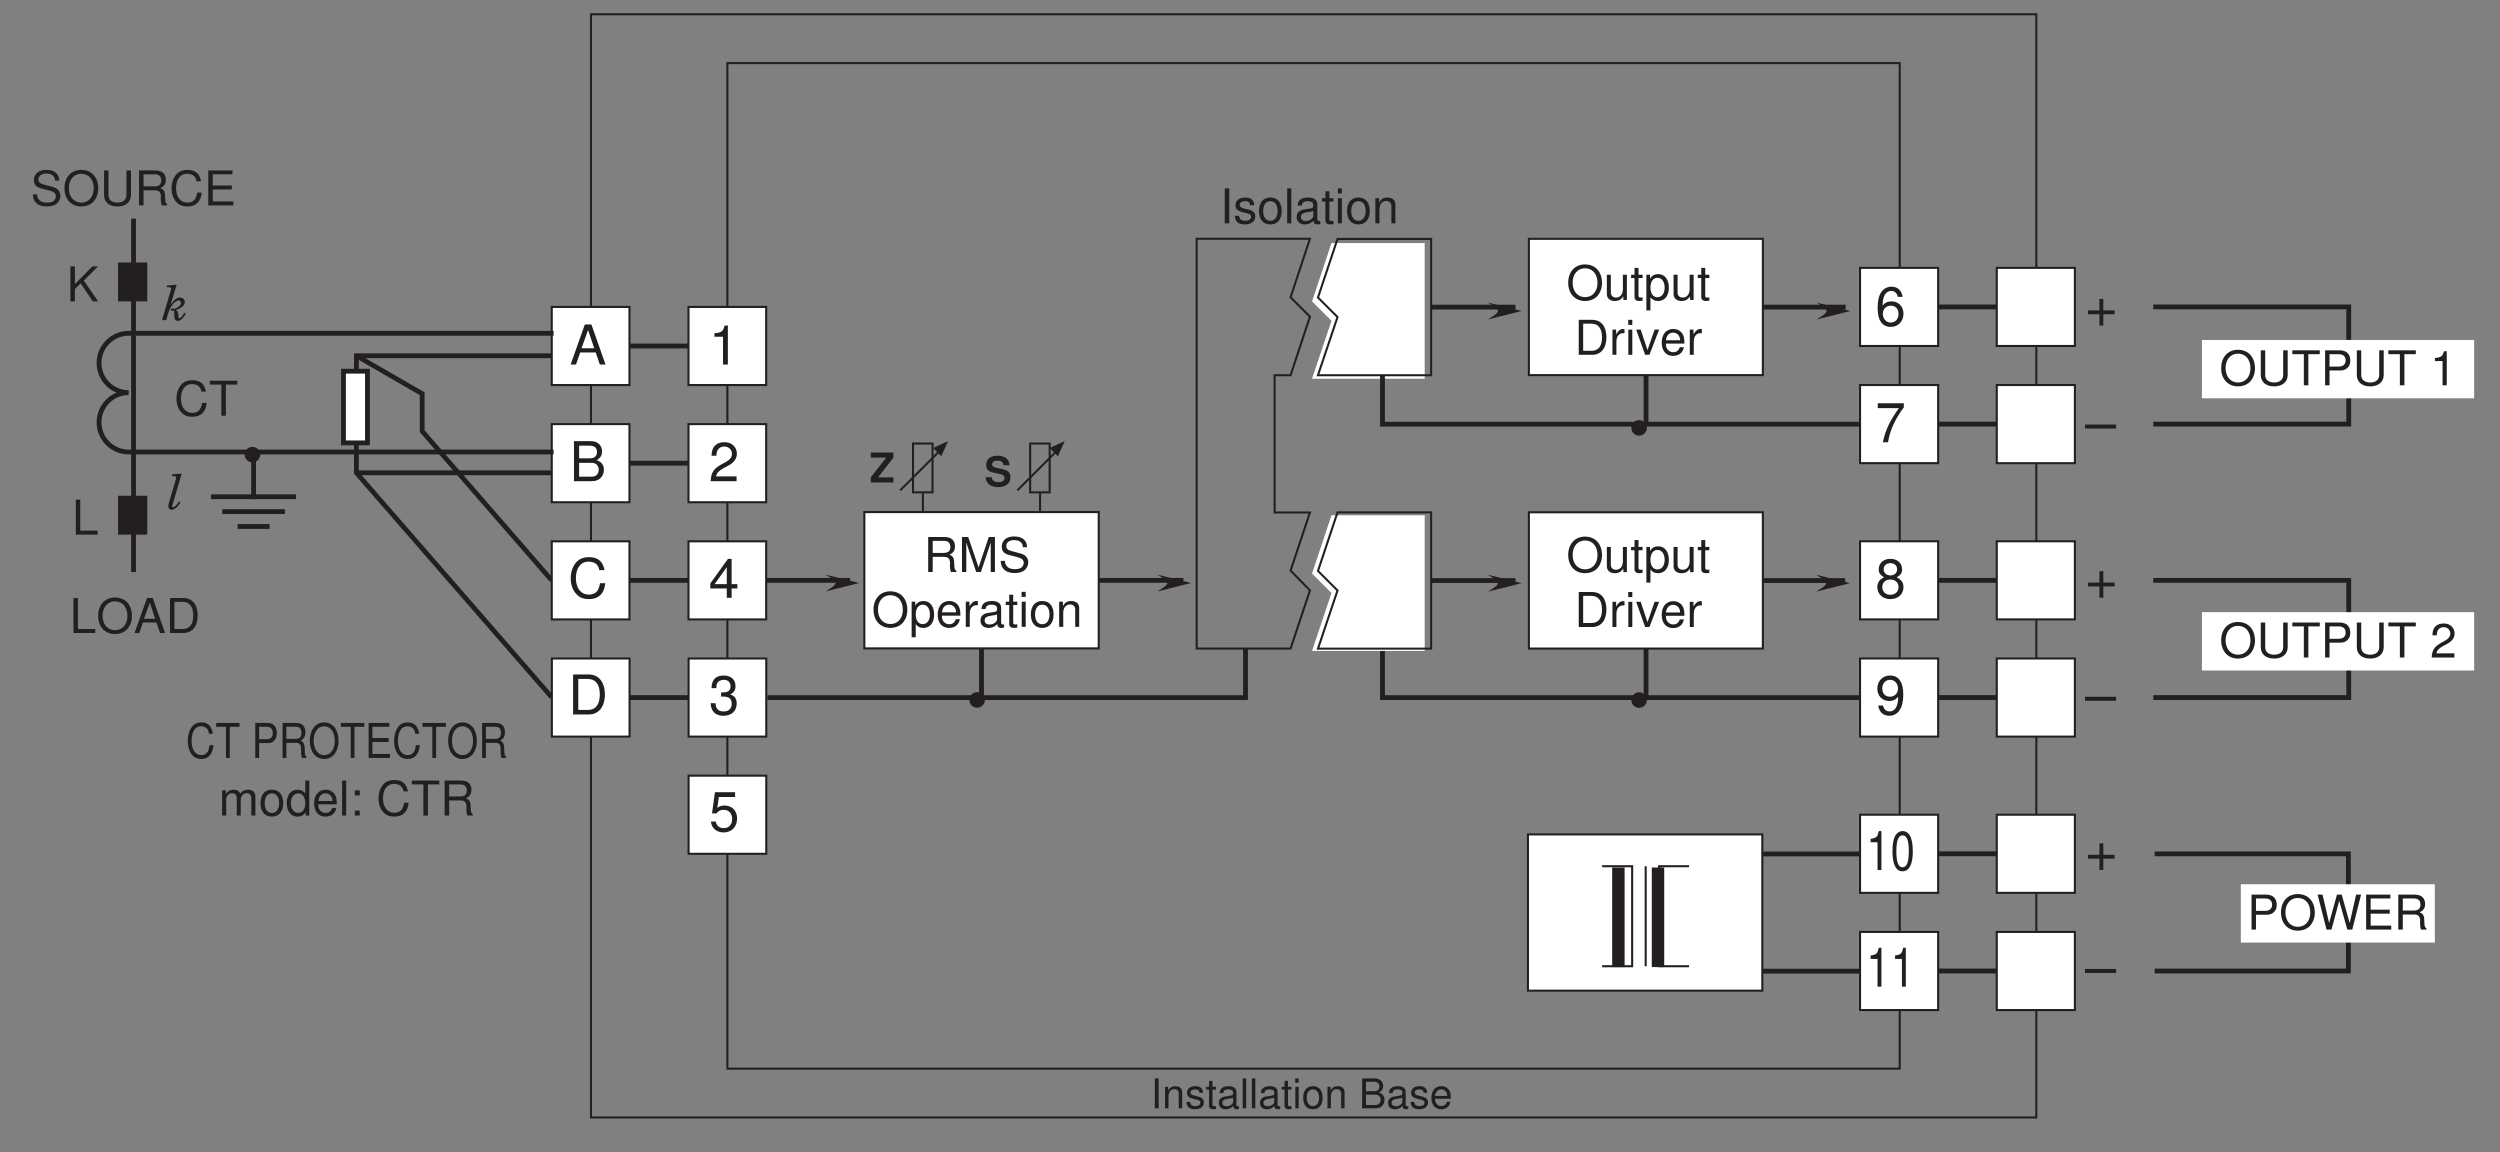 <?xml version="1.0" encoding="UTF-8"?>
<svg xmlns="http://www.w3.org/2000/svg" xmlns:xlink="http://www.w3.org/1999/xlink" width="362.83pt" height="167.24pt" viewBox="0 0 362.83 167.24" version="1.2">
<rect x="0" y="0" width="362.83" height="167.24" fill="#808080" stroke="none"/>
<defs>
<g>
<symbol overflow="visible" id="glyph0-0">
<path style="stroke:none;" d=""/>
</symbol>
<symbol overflow="visible" id="glyph0-1">
<path style="stroke:none;" d="M 4.25 -2.125 L 2.609 -2.125 L 2.609 -3.781 L 2.047 -3.781 L 2.047 -2.125 L 0.391 -2.125 L 0.391 -1.562 L 2.047 -1.562 L 2.047 0.078 L 2.609 0.078 L 2.609 -1.562 L 4.25 -1.562 Z M 4.25 -2.125 "/>
</symbol>
<symbol overflow="visible" id="glyph0-2">
<path style="stroke:none;" d="M 4.469 -2.484 L -0.047 -2.484 L -0.047 -1.906 L 4.469 -1.906 Z M 4.469 -2.484 "/>
</symbol>
<symbol overflow="visible" id="glyph0-3">
<path style="stroke:none;" d="M 1.766 -2.594 L 2.141 -2.594 C 2.922 -2.594 3.312 -2.25 3.312 -1.562 C 3.312 -0.859 2.875 -0.438 2.141 -0.438 C 1.375 -0.438 1 -0.828 0.953 -1.641 L 0.25 -1.641 C 0.281 -1.188 0.359 -0.891 0.5 -0.641 C 0.781 -0.094 1.344 0.188 2.125 0.188 C 3.281 0.188 4.031 -0.516 4.031 -1.578 C 4.031 -2.297 3.75 -2.688 3.078 -2.922 C 3.609 -3.125 3.859 -3.531 3.859 -4.094 C 3.859 -5.062 3.219 -5.656 2.141 -5.656 C 1 -5.656 0.391 -5.031 0.375 -3.828 L 1.078 -3.828 C 1.078 -4.172 1.109 -4.359 1.203 -4.531 C 1.359 -4.844 1.719 -5.031 2.156 -5.031 C 2.766 -5.031 3.141 -4.672 3.141 -4.078 C 3.141 -3.672 3 -3.438 2.688 -3.312 C 2.5 -3.234 2.25 -3.203 1.766 -3.188 Z M 1.766 -2.594 "/>
</symbol>
<symbol overflow="visible" id="glyph0-4">
<path style="stroke:none;" d="M 3.797 -5.656 L 0.875 -5.656 L 0.453 -2.578 L 1.094 -2.578 C 1.422 -2.969 1.703 -3.094 2.141 -3.094 C 2.891 -3.094 3.375 -2.578 3.375 -1.75 C 3.375 -0.938 2.906 -0.438 2.141 -0.438 C 1.516 -0.438 1.141 -0.75 0.984 -1.391 L 0.281 -1.391 C 0.375 -0.922 0.453 -0.703 0.625 -0.5 C 0.938 -0.062 1.516 0.188 2.156 0.188 C 3.297 0.188 4.094 -0.641 4.094 -1.844 C 4.094 -2.953 3.344 -3.719 2.266 -3.719 C 1.859 -3.719 1.547 -3.625 1.219 -3.375 L 1.438 -4.953 L 3.797 -4.953 Z M 3.797 -5.656 "/>
</symbol>
<symbol overflow="visible" id="glyph0-5">
<path style="stroke:none;" d="M 3.969 -4.172 C 3.828 -5.094 3.234 -5.656 2.359 -5.656 C 1.75 -5.656 1.188 -5.344 0.859 -4.844 C 0.5 -4.297 0.344 -3.609 0.344 -2.578 C 0.344 -1.625 0.484 -1.016 0.828 -0.516 C 1.125 -0.062 1.625 0.188 2.234 0.188 C 3.312 0.188 4.094 -0.609 4.094 -1.719 C 4.094 -2.766 3.375 -3.516 2.359 -3.516 C 1.797 -3.516 1.359 -3.297 1.062 -2.891 C 1.062 -4.266 1.516 -5.031 2.312 -5.031 C 2.812 -5.031 3.156 -4.719 3.266 -4.172 Z M 2.266 -2.891 C 2.953 -2.891 3.375 -2.422 3.375 -1.672 C 3.375 -0.953 2.891 -0.438 2.25 -0.438 C 1.594 -0.438 1.094 -0.984 1.094 -1.703 C 1.094 -2.406 1.578 -2.891 2.266 -2.891 Z M 2.266 -2.891 "/>
</symbol>
<symbol overflow="visible" id="glyph0-6">
<path style="stroke:none;" d="M 4.141 -5.656 L 0.359 -5.656 L 0.359 -4.953 L 3.422 -4.953 C 2.078 -3.031 1.516 -1.859 1.094 0 L 1.844 0 C 2.156 -1.812 2.875 -3.359 4.141 -5.062 Z M 4.141 -5.656 "/>
</symbol>
<symbol overflow="visible" id="glyph0-7">
<path style="stroke:none;" d="M 3.109 -2.969 C 3.703 -3.328 3.891 -3.609 3.891 -4.141 C 3.891 -5.031 3.203 -5.656 2.188 -5.656 C 1.188 -5.656 0.5 -5.031 0.5 -4.141 C 0.5 -3.625 0.688 -3.328 1.266 -2.969 C 0.609 -2.656 0.297 -2.188 0.297 -1.562 C 0.297 -0.531 1.078 0.188 2.188 0.188 C 3.312 0.188 4.094 -0.531 4.094 -1.562 C 4.094 -2.188 3.766 -2.656 3.109 -2.969 Z M 2.188 -5.031 C 2.781 -5.031 3.172 -4.672 3.172 -4.125 C 3.172 -3.609 2.781 -3.25 2.188 -3.25 C 1.609 -3.25 1.219 -3.609 1.219 -4.141 C 1.219 -4.672 1.609 -5.031 2.188 -5.031 Z M 2.188 -2.656 C 2.891 -2.656 3.375 -2.219 3.375 -1.547 C 3.375 -0.891 2.891 -0.438 2.172 -0.438 C 1.484 -0.438 1.016 -0.891 1.016 -1.547 C 1.016 -2.219 1.484 -2.656 2.188 -2.656 Z M 2.188 -2.656 "/>
</symbol>
<symbol overflow="visible" id="glyph0-8">
<path style="stroke:none;" d="M 0.422 -1.297 C 0.562 -0.359 1.156 0.188 2.031 0.188 C 2.641 0.188 3.219 -0.125 3.531 -0.625 C 3.891 -1.172 4.062 -1.859 4.062 -2.891 C 4.062 -3.844 3.906 -4.453 3.578 -4.953 C 3.266 -5.406 2.766 -5.656 2.156 -5.656 C 1.078 -5.656 0.297 -4.859 0.297 -3.75 C 0.297 -2.688 1.016 -1.953 2.047 -1.953 C 2.578 -1.953 2.969 -2.141 3.328 -2.578 C 3.328 -1.203 2.875 -0.438 2.078 -0.438 C 1.578 -0.438 1.234 -0.75 1.125 -1.297 Z M 2.141 -5.031 C 2.797 -5.031 3.297 -4.5 3.297 -3.766 C 3.297 -3.062 2.812 -2.578 2.125 -2.578 C 1.438 -2.578 1.016 -3.047 1.016 -3.797 C 1.016 -4.516 1.5 -5.031 2.141 -5.031 Z M 2.141 -5.031 "/>
</symbol>
<symbol overflow="visible" id="glyph0-9">
<path style="stroke:none;" d="M 2.062 -4.031 L 2.062 0 L 2.766 0 L 2.766 -5.656 L 2.297 -5.656 C 2.062 -4.781 1.891 -4.656 0.812 -4.531 L 0.812 -4.031 Z M 2.062 -4.031 "/>
</symbol>
<symbol overflow="visible" id="glyph0-10">
<path style="stroke:none;" d="M 4.031 -0.688 L 1.062 -0.688 C 1.125 -1.156 1.391 -1.453 2.078 -1.859 L 2.875 -2.281 C 3.672 -2.719 4.078 -3.297 4.078 -4 C 4.078 -4.469 3.875 -4.906 3.547 -5.203 C 3.219 -5.5 2.797 -5.656 2.266 -5.656 C 1.547 -5.656 1.016 -5.391 0.703 -4.922 C 0.5 -4.609 0.422 -4.266 0.391 -3.688 L 1.094 -3.688 C 1.125 -4.078 1.172 -4.297 1.266 -4.484 C 1.453 -4.828 1.812 -5.031 2.234 -5.031 C 2.875 -5.031 3.359 -4.578 3.359 -3.969 C 3.359 -3.531 3.094 -3.141 2.594 -2.859 L 1.859 -2.453 C 0.672 -1.781 0.328 -1.25 0.266 0 L 4.031 0 Z M 4.031 -0.688 "/>
</symbol>
<symbol overflow="visible" id="glyph0-11">
<path style="stroke:none;" d="M 2.609 -1.359 L 2.609 0 L 3.312 0 L 3.312 -1.359 L 4.141 -1.359 L 4.141 -1.984 L 3.312 -1.984 L 3.312 -5.656 L 2.781 -5.656 L 0.219 -2.094 L 0.219 -1.359 Z M 2.609 -1.984 L 0.844 -1.984 L 2.609 -4.453 Z M 2.609 -1.984 "/>
</symbol>
<symbol overflow="visible" id="glyph0-12">
<path style="stroke:none;" d="M 0.703 0 L 2.953 0 C 4.422 0 5.312 -1.094 5.312 -2.906 C 5.312 -4.703 4.422 -5.812 2.953 -5.812 L 0.703 -5.812 Z M 1.453 -0.656 L 1.453 -5.156 L 2.828 -5.156 C 3.969 -5.156 4.578 -4.375 4.578 -2.906 C 4.578 -1.438 3.969 -0.656 2.828 -0.656 Z M 1.453 -0.656 "/>
</symbol>
<symbol overflow="visible" id="glyph0-13">
<path style="stroke:none;" d="M 3.781 -1.75 L 4.375 0 L 5.203 0 L 3.156 -5.812 L 2.203 -5.812 L 0.141 0 L 0.922 0 L 1.531 -1.75 Z M 3.562 -2.359 L 1.719 -2.359 L 2.672 -5.016 Z M 3.562 -2.359 "/>
</symbol>
<symbol overflow="visible" id="glyph0-14">
<path style="stroke:none;" d="M 0.625 0 L 3.25 0 C 3.797 0 4.203 -0.156 4.516 -0.484 C 4.812 -0.781 4.969 -1.203 4.969 -1.656 C 4.969 -2.359 4.641 -2.781 3.906 -3.062 C 4.438 -3.312 4.703 -3.75 4.703 -4.328 C 4.703 -4.75 4.547 -5.125 4.25 -5.406 C 3.938 -5.688 3.547 -5.812 2.984 -5.812 L 0.625 -5.812 Z M 1.375 -3.312 L 1.375 -5.156 L 2.812 -5.156 C 3.219 -5.156 3.453 -5.094 3.656 -4.953 C 3.859 -4.797 3.969 -4.547 3.969 -4.234 C 3.969 -3.922 3.859 -3.672 3.656 -3.516 C 3.453 -3.359 3.219 -3.312 2.812 -3.312 Z M 1.375 -0.656 L 1.375 -2.656 L 3.172 -2.656 C 3.531 -2.656 3.781 -2.562 3.953 -2.375 C 4.125 -2.188 4.219 -1.938 4.219 -1.656 C 4.219 -1.375 4.125 -1.109 3.953 -0.938 C 3.781 -0.734 3.531 -0.656 3.172 -0.656 Z M 1.375 -0.656 "/>
</symbol>
<symbol overflow="visible" id="glyph0-15">
<path style="stroke:none;" d="M 5.281 -4.016 C 5.047 -5.281 4.312 -5.906 3.031 -5.906 C 2.25 -5.906 1.625 -5.656 1.188 -5.172 C 0.672 -4.609 0.375 -3.781 0.375 -2.844 C 0.375 -1.875 0.672 -1.062 1.234 -0.5 C 1.672 -0.031 2.25 0.188 3 0.188 C 4.422 0.188 5.219 -0.578 5.391 -2.125 L 4.625 -2.125 C 4.562 -1.719 4.484 -1.453 4.359 -1.219 C 4.125 -0.734 3.641 -0.469 3.016 -0.469 C 1.859 -0.469 1.125 -1.391 1.125 -2.844 C 1.125 -4.328 1.828 -5.25 2.953 -5.25 C 3.422 -5.25 3.859 -5.109 4.094 -4.891 C 4.312 -4.688 4.438 -4.438 4.516 -4.016 Z M 5.281 -4.016 "/>
</symbol>
<symbol overflow="visible" id="glyph1-0">
<path style="stroke:none;" d=""/>
</symbol>
<symbol overflow="visible" id="glyph1-1">
<path style="stroke:none;" d="M 1.359 -5.078 L 0.703 -5.078 L 0.703 0 L 1.359 0 Z M 1.359 -5.078 "/>
</symbol>
<symbol overflow="visible" id="glyph1-2">
<path style="stroke:none;" d="M 3.047 -2.641 C 3.047 -3.359 2.578 -3.75 1.734 -3.75 C 0.875 -3.75 0.328 -3.312 0.328 -2.641 C 0.328 -2.062 0.625 -1.797 1.484 -1.594 L 2.031 -1.453 C 2.438 -1.359 2.594 -1.219 2.594 -0.953 C 2.594 -0.609 2.25 -0.375 1.734 -0.375 C 1.422 -0.375 1.156 -0.469 1.016 -0.625 C 0.922 -0.719 0.891 -0.828 0.844 -1.094 L 0.234 -1.094 C 0.266 -0.25 0.734 0.156 1.688 0.156 C 2.609 0.156 3.203 -0.297 3.203 -1 C 3.203 -1.547 2.891 -1.844 2.172 -2.016 L 1.609 -2.141 C 1.141 -2.266 0.938 -2.406 0.938 -2.672 C 0.938 -3 1.234 -3.219 1.703 -3.219 C 2.172 -3.219 2.422 -3.016 2.438 -2.641 Z M 3.047 -2.641 "/>
</symbol>
<symbol overflow="visible" id="glyph1-3">
<path style="stroke:none;" d="M 1.891 -3.75 C 0.875 -3.75 0.25 -3.031 0.25 -1.797 C 0.25 -0.578 0.859 0.156 1.906 0.156 C 2.922 0.156 3.547 -0.578 3.547 -1.766 C 3.547 -3.031 2.953 -3.75 1.891 -3.75 Z M 1.906 -3.219 C 2.562 -3.219 2.953 -2.688 2.953 -1.781 C 2.953 -0.922 2.547 -0.375 1.906 -0.375 C 1.25 -0.375 0.859 -0.906 0.859 -1.797 C 0.859 -2.672 1.25 -3.219 1.906 -3.219 Z M 1.906 -3.219 "/>
</symbol>
<symbol overflow="visible" id="glyph1-4">
<path style="stroke:none;" d="M 1.062 -5.078 L 0.469 -5.078 L 0.469 0 L 1.062 0 Z M 1.062 -5.078 "/>
</symbol>
<symbol overflow="visible" id="glyph1-5">
<path style="stroke:none;" d="M 3.734 -0.344 C 3.672 -0.328 3.641 -0.328 3.609 -0.328 C 3.406 -0.328 3.297 -0.438 3.297 -0.609 L 3.297 -2.766 C 3.297 -3.406 2.812 -3.75 1.922 -3.75 C 1.391 -3.75 0.953 -3.609 0.703 -3.328 C 0.531 -3.141 0.469 -2.938 0.453 -2.578 L 1.031 -2.578 C 1.094 -3.016 1.359 -3.219 1.891 -3.219 C 2.422 -3.219 2.703 -3.031 2.703 -2.672 L 2.703 -2.516 C 2.703 -2.281 2.562 -2.172 2.109 -2.125 C 1.281 -2.016 1.156 -1.984 0.938 -1.891 C 0.516 -1.719 0.297 -1.391 0.297 -0.922 C 0.297 -0.266 0.75 0.156 1.484 0.156 C 1.953 0.156 2.328 0 2.734 -0.375 C 2.781 0 2.953 0.156 3.328 0.156 C 3.453 0.156 3.547 0.141 3.734 0.094 Z M 2.703 -1.156 C 2.703 -0.953 2.656 -0.844 2.484 -0.672 C 2.25 -0.453 1.953 -0.344 1.609 -0.344 C 1.156 -0.344 0.906 -0.562 0.906 -0.938 C 0.906 -1.312 1.156 -1.516 1.781 -1.609 C 2.391 -1.688 2.516 -1.719 2.703 -1.812 Z M 2.703 -1.156 "/>
</symbol>
<symbol overflow="visible" id="glyph1-6">
<path style="stroke:none;" d="M 1.766 -3.656 L 1.172 -3.656 L 1.172 -4.656 L 0.594 -4.656 L 0.594 -3.656 L 0.094 -3.656 L 0.094 -3.172 L 0.594 -3.172 L 0.594 -0.422 C 0.594 -0.047 0.844 0.156 1.297 0.156 C 1.438 0.156 1.578 0.141 1.766 0.109 L 1.766 -0.375 C 1.688 -0.359 1.609 -0.344 1.484 -0.344 C 1.234 -0.344 1.172 -0.422 1.172 -0.672 L 1.172 -3.172 L 1.766 -3.172 Z M 1.766 -3.656 "/>
</symbol>
<symbol overflow="visible" id="glyph1-7">
<path style="stroke:none;" d="M 1.047 -3.656 L 0.469 -3.656 L 0.469 0 L 1.047 0 Z M 1.047 -5.078 L 0.453 -5.078 L 0.453 -4.344 L 1.047 -4.344 Z M 1.047 -5.078 "/>
</symbol>
<symbol overflow="visible" id="glyph1-8">
<path style="stroke:none;" d="M 0.484 -3.656 L 0.484 0 L 1.078 0 L 1.078 -2.016 C 1.078 -2.766 1.469 -3.25 2.062 -3.25 C 2.516 -3.25 2.812 -2.969 2.812 -2.531 L 2.812 0 L 3.391 0 L 3.391 -2.766 C 3.391 -3.359 2.938 -3.75 2.234 -3.75 C 1.688 -3.75 1.344 -3.547 1.031 -3.031 L 1.031 -3.656 Z M 0.484 -3.656 "/>
</symbol>
<symbol overflow="visible" id="glyph1-9">
<path style="stroke:none;" d="M 1.297 -2.188 L 2.969 -2.188 C 3.547 -2.188 3.812 -1.906 3.812 -1.281 L 3.797 -0.828 C 3.797 -0.516 3.859 -0.203 3.938 0 L 4.734 0 L 4.734 -0.156 C 4.484 -0.328 4.438 -0.516 4.422 -1.188 C 4.422 -2.016 4.281 -2.266 3.734 -2.516 C 4.312 -2.781 4.531 -3.141 4.531 -3.719 C 4.531 -4.594 3.984 -5.078 2.984 -5.078 L 0.641 -5.078 L 0.641 0 L 1.297 0 Z M 1.297 -2.766 L 1.297 -4.516 L 2.859 -4.516 C 3.219 -4.516 3.438 -4.453 3.594 -4.312 C 3.766 -4.172 3.859 -3.938 3.859 -3.625 C 3.859 -3.031 3.547 -2.766 2.859 -2.766 Z M 1.297 -2.766 "/>
</symbol>
<symbol overflow="visible" id="glyph1-10">
<path style="stroke:none;" d="M 3.266 0 L 4.688 -4.266 L 4.688 0 L 5.297 0 L 5.297 -5.078 L 4.406 -5.078 L 2.922 -0.656 L 1.422 -5.078 L 0.516 -5.078 L 0.516 0 L 1.141 0 L 1.141 -4.266 L 2.578 0 Z M 3.266 0 "/>
</symbol>
<symbol overflow="visible" id="glyph1-11">
<path style="stroke:none;" d="M 4.156 -3.594 C 4.141 -4.578 3.469 -5.156 2.297 -5.156 C 1.172 -5.156 0.484 -4.594 0.484 -3.672 C 0.484 -3.047 0.812 -2.656 1.484 -2.484 L 2.75 -2.156 C 3.391 -1.984 3.672 -1.734 3.672 -1.328 C 3.672 -1.062 3.531 -0.781 3.312 -0.625 C 3.109 -0.484 2.797 -0.406 2.391 -0.406 C 1.828 -0.406 1.453 -0.547 1.219 -0.844 C 1.031 -1.062 0.938 -1.297 0.953 -1.609 L 0.328 -1.609 C 0.344 -1.156 0.438 -0.844 0.641 -0.562 C 0.984 -0.094 1.562 0.156 2.344 0.156 C 2.953 0.156 3.438 0.016 3.766 -0.234 C 4.109 -0.5 4.328 -0.953 4.328 -1.391 C 4.328 -2.016 3.938 -2.484 3.25 -2.672 L 1.969 -3.016 C 1.359 -3.172 1.141 -3.375 1.141 -3.766 C 1.141 -4.281 1.594 -4.625 2.266 -4.625 C 3.078 -4.625 3.531 -4.25 3.547 -3.594 Z M 4.156 -3.594 "/>
</symbol>
<symbol overflow="visible" id="glyph1-12">
<path style="stroke:none;" d="M 2.703 -5.156 C 1.25 -5.156 0.266 -4.094 0.266 -2.5 C 0.266 -0.906 1.25 0.156 2.719 0.156 C 3.328 0.156 3.875 -0.031 4.297 -0.375 C 4.844 -0.844 5.172 -1.625 5.172 -2.453 C 5.172 -4.094 4.203 -5.156 2.703 -5.156 Z M 2.703 -4.594 C 3.812 -4.594 4.516 -3.75 4.516 -2.469 C 4.516 -1.25 3.797 -0.406 2.719 -0.406 C 1.641 -0.406 0.906 -1.25 0.906 -2.5 C 0.906 -3.75 1.641 -4.594 2.703 -4.594 Z M 2.703 -4.594 "/>
</symbol>
<symbol overflow="visible" id="glyph1-13">
<path style="stroke:none;" d="M 0.375 1.516 L 0.969 1.516 L 0.969 -0.391 C 1.266 0 1.609 0.156 2.078 0.156 C 3.031 0.156 3.641 -0.594 3.641 -1.766 C 3.641 -2.984 3.047 -3.75 2.078 -3.75 C 1.578 -3.75 1.188 -3.531 0.906 -3.094 L 0.906 -3.656 L 0.375 -3.656 Z M 1.984 -3.219 C 2.625 -3.219 3.031 -2.641 3.031 -1.781 C 3.031 -0.953 2.609 -0.391 1.984 -0.391 C 1.359 -0.391 0.969 -0.938 0.969 -1.797 C 0.969 -2.656 1.359 -3.219 1.984 -3.219 Z M 1.984 -3.219 "/>
</symbol>
<symbol overflow="visible" id="glyph1-14">
<path style="stroke:none;" d="M 3.578 -1.625 C 3.578 -2.188 3.531 -2.516 3.422 -2.797 C 3.188 -3.391 2.641 -3.75 1.953 -3.75 C 0.938 -3.75 0.281 -2.969 0.281 -1.781 C 0.281 -0.578 0.906 0.156 1.938 0.156 C 2.781 0.156 3.359 -0.312 3.5 -1.109 L 2.906 -1.109 C 2.75 -0.625 2.422 -0.375 1.953 -0.375 C 1.594 -0.375 1.281 -0.547 1.078 -0.844 C 0.938 -1.062 0.891 -1.266 0.891 -1.625 Z M 0.906 -2.109 C 0.953 -2.781 1.359 -3.219 1.938 -3.219 C 2.516 -3.219 2.953 -2.75 2.953 -2.141 C 2.953 -2.125 2.953 -2.125 2.953 -2.109 Z M 0.906 -2.109 "/>
</symbol>
<symbol overflow="visible" id="glyph1-15">
<path style="stroke:none;" d="M 0.484 -3.656 L 0.484 0 L 1.062 0 L 1.062 -1.891 C 1.062 -2.422 1.203 -2.766 1.484 -2.969 C 1.656 -3.094 1.828 -3.141 2.234 -3.141 L 2.234 -3.734 C 2.141 -3.75 2.094 -3.75 2.016 -3.75 C 1.641 -3.75 1.359 -3.531 1.016 -2.984 L 1.016 -3.656 Z M 0.484 -3.656 "/>
</symbol>
<symbol overflow="visible" id="glyph1-16">
<path style="stroke:none;" d="M 3.844 -5.078 L 3.844 -1.516 C 3.844 -0.828 3.359 -0.406 2.531 -0.406 C 2.156 -0.406 1.859 -0.5 1.609 -0.672 C 1.359 -0.875 1.234 -1.125 1.234 -1.516 L 1.234 -5.078 L 0.594 -5.078 L 0.594 -1.516 C 0.594 -0.484 1.328 0.156 2.531 0.156 C 3.734 0.156 4.5 -0.5 4.5 -1.516 L 4.5 -5.078 Z M 3.844 -5.078 "/>
</symbol>
<symbol overflow="visible" id="glyph1-17">
<path style="stroke:none;" d="M 2.469 -4.516 L 4.125 -4.516 L 4.125 -5.078 L 0.141 -5.078 L 0.141 -4.516 L 1.812 -4.516 L 1.812 0 L 2.469 0 Z M 2.469 -4.516 "/>
</symbol>
<symbol overflow="visible" id="glyph1-18">
<path style="stroke:none;" d="M 1.281 -2.156 L 2.875 -2.156 C 3.281 -2.156 3.594 -2.266 3.859 -2.516 C 4.172 -2.797 4.297 -3.125 4.297 -3.594 C 4.297 -4.547 3.734 -5.078 2.734 -5.078 L 0.641 -5.078 L 0.641 0 L 1.281 0 Z M 1.281 -2.719 L 1.281 -4.516 L 2.641 -4.516 C 3.25 -4.516 3.625 -4.172 3.625 -3.609 C 3.625 -3.062 3.25 -2.719 2.641 -2.719 Z M 1.281 -2.719 "/>
</symbol>
<symbol overflow="visible" id="glyph1-19">
<path style="stroke:none;" d=""/>
</symbol>
<symbol overflow="visible" id="glyph1-20">
<path style="stroke:none;" d="M 1.812 -3.516 L 1.812 0 L 2.422 0 L 2.422 -4.938 L 2.016 -4.938 C 1.797 -4.188 1.656 -4.078 0.703 -3.953 L 0.703 -3.516 Z M 1.812 -3.516 "/>
</symbol>
<symbol overflow="visible" id="glyph1-21">
<path style="stroke:none;" d="M 3.531 -0.609 L 0.922 -0.609 C 0.984 -1.016 1.219 -1.266 1.812 -1.625 L 2.516 -2 C 3.203 -2.375 3.562 -2.891 3.562 -3.484 C 3.562 -3.906 3.391 -4.281 3.094 -4.547 C 2.812 -4.812 2.453 -4.938 1.984 -4.938 C 1.359 -4.938 0.891 -4.719 0.609 -4.297 C 0.438 -4.031 0.359 -3.734 0.344 -3.219 L 0.969 -3.219 C 0.984 -3.562 1.031 -3.766 1.109 -3.922 C 1.266 -4.219 1.594 -4.406 1.953 -4.406 C 2.516 -4.406 2.938 -4 2.938 -3.484 C 2.938 -3.094 2.703 -2.75 2.266 -2.5 L 1.625 -2.141 C 0.594 -1.547 0.297 -1.094 0.234 0 L 3.531 0 Z M 3.531 -0.609 "/>
</symbol>
<symbol overflow="visible" id="glyph1-22">
<path style="stroke:none;" d="M 5.188 0 L 6.469 -5.078 L 5.75 -5.078 L 4.812 -0.953 L 3.656 -5.078 L 2.969 -5.078 L 1.828 -0.953 L 0.875 -5.078 L 0.156 -5.078 L 1.453 0 L 2.172 0 L 3.297 -4.172 L 4.469 0 Z M 5.188 0 "/>
</symbol>
<symbol overflow="visible" id="glyph1-23">
<path style="stroke:none;" d="M 1.281 -2.312 L 4.047 -2.312 L 4.047 -2.891 L 1.281 -2.891 L 1.281 -4.516 L 4.141 -4.516 L 4.141 -5.078 L 0.625 -5.078 L 0.625 0 L 4.266 0 L 4.266 -0.578 L 1.281 -0.578 Z M 1.281 -2.312 "/>
</symbol>
<symbol overflow="visible" id="glyph1-24">
<path style="stroke:none;" d="M 3.359 0 L 3.359 -3.656 L 2.781 -3.656 L 2.781 -1.578 C 2.781 -0.844 2.391 -0.344 1.781 -0.344 C 1.328 -0.344 1.031 -0.625 1.031 -1.062 L 1.031 -3.656 L 0.453 -3.656 L 0.453 -0.844 C 0.453 -0.234 0.906 0.156 1.609 0.156 C 2.156 0.156 2.5 -0.031 2.844 -0.516 L 2.844 0 Z M 3.359 0 "/>
</symbol>
<symbol overflow="visible" id="glyph1-25">
<path style="stroke:none;" d="M 0.625 0 L 2.578 0 C 3.859 0 4.641 -0.969 4.641 -2.547 C 4.641 -4.125 3.875 -5.078 2.578 -5.078 L 0.625 -5.078 Z M 1.266 -0.578 L 1.266 -4.516 L 2.469 -4.516 C 3.469 -4.516 4 -3.828 4 -2.531 C 4 -1.25 3.469 -0.578 2.469 -0.578 Z M 1.266 -0.578 "/>
</symbol>
<symbol overflow="visible" id="glyph1-26">
<path style="stroke:none;" d="M 1.984 0 L 3.391 -3.656 L 2.734 -3.656 L 1.703 -0.688 L 0.719 -3.656 L 0.062 -3.656 L 1.359 0 Z M 1.984 0 "/>
</symbol>
<symbol overflow="visible" id="glyph1-27">
<path style="stroke:none;" d="M 1.203 -5.078 L 0.562 -5.078 L 0.562 0 L 3.719 0 L 3.719 -0.578 L 1.203 -0.578 Z M 1.203 -5.078 "/>
</symbol>
<symbol overflow="visible" id="glyph1-28">
<path style="stroke:none;" d="M 3.297 -1.531 L 3.828 0 L 4.547 0 L 2.766 -5.078 L 1.938 -5.078 L 0.125 0 L 0.812 0 L 1.344 -1.531 Z M 3.125 -2.062 L 1.5 -2.062 L 2.344 -4.391 Z M 3.125 -2.062 "/>
</symbol>
<symbol overflow="visible" id="glyph1-29">
<path style="stroke:none;" d="M 4.609 -3.5 C 4.406 -4.625 3.766 -5.156 2.656 -5.156 C 1.969 -5.156 1.422 -4.953 1.047 -4.531 C 0.578 -4.031 0.328 -3.297 0.328 -2.484 C 0.328 -1.641 0.594 -0.922 1.078 -0.438 C 1.469 -0.031 1.969 0.156 2.625 0.156 C 3.875 0.156 4.562 -0.516 4.719 -1.859 L 4.047 -1.859 C 4 -1.5 3.922 -1.266 3.812 -1.062 C 3.609 -0.641 3.172 -0.406 2.641 -0.406 C 1.625 -0.406 0.984 -1.219 0.984 -2.484 C 0.984 -3.797 1.594 -4.594 2.578 -4.594 C 2.984 -4.594 3.375 -4.469 3.578 -4.266 C 3.766 -4.094 3.875 -3.875 3.953 -3.5 Z M 4.609 -3.5 "/>
</symbol>
<symbol overflow="visible" id="glyph1-30">
<path style="stroke:none;" d="M 1.203 -1.781 L 2.031 -2.609 L 3.812 0 L 4.578 0 L 2.5 -3.016 L 4.562 -5.078 L 3.734 -5.078 L 1.203 -2.516 L 1.203 -5.078 L 0.547 -5.078 L 0.547 0 L 1.203 0 Z M 1.203 -1.781 "/>
</symbol>
<symbol overflow="visible" id="glyph1-31">
<path style="stroke:none;" d="M 0.484 -3.656 L 0.484 0 L 1.078 0 L 1.078 -2.297 C 1.078 -2.828 1.453 -3.25 1.938 -3.25 C 2.359 -3.25 2.609 -2.984 2.609 -2.516 L 2.609 0 L 3.188 0 L 3.188 -2.297 C 3.188 -2.828 3.578 -3.25 4.047 -3.25 C 4.469 -3.25 4.719 -2.969 4.719 -2.516 L 4.719 0 L 5.312 0 L 5.312 -2.734 C 5.312 -3.391 4.938 -3.75 4.25 -3.75 C 3.766 -3.75 3.469 -3.609 3.125 -3.203 C 2.906 -3.594 2.625 -3.75 2.141 -3.75 C 1.656 -3.75 1.344 -3.578 1.031 -3.141 L 1.031 -3.656 Z M 0.484 -3.656 "/>
</symbol>
<symbol overflow="visible" id="glyph1-32">
<path style="stroke:none;" d="M 3.453 -5.078 L 2.875 -5.078 L 2.875 -3.188 C 2.625 -3.562 2.234 -3.75 1.75 -3.75 C 0.797 -3.75 0.188 -3 0.188 -1.828 C 0.188 -0.594 0.781 0.156 1.766 0.156 C 2.266 0.156 2.625 -0.031 2.938 -0.484 L 2.938 0 L 3.453 0 Z M 1.844 -3.219 C 2.469 -3.219 2.875 -2.656 2.875 -1.781 C 2.875 -0.938 2.469 -0.391 1.859 -0.391 C 1.219 -0.391 0.781 -0.953 0.781 -1.797 C 0.781 -2.641 1.219 -3.219 1.844 -3.219 Z M 1.844 -3.219 "/>
</symbol>
<symbol overflow="visible" id="glyph1-33">
<path style="stroke:none;" d="M 1.484 -0.719 L 0.766 -0.719 L 0.766 0 L 1.484 0 Z M 1.484 -3.656 L 0.766 -3.656 L 0.766 -2.922 L 1.484 -2.922 Z M 1.484 -3.656 "/>
</symbol>
<symbol overflow="visible" id="glyph2-0">
<path style="stroke:none;" d=""/>
</symbol>
<symbol overflow="visible" id="glyph2-1">
<path style="stroke:none;" d="M 1.156 -4.344 L 0.594 -4.344 L 0.594 0 L 1.156 0 Z M 1.156 -4.344 "/>
</symbol>
<symbol overflow="visible" id="glyph2-2">
<path style="stroke:none;" d="M 0.422 -3.125 L 0.422 0 L 0.922 0 L 0.922 -1.719 C 0.922 -2.359 1.25 -2.781 1.766 -2.781 C 2.156 -2.781 2.406 -2.547 2.406 -2.172 L 2.406 0 L 2.906 0 L 2.906 -2.359 C 2.906 -2.891 2.516 -3.219 1.922 -3.219 C 1.453 -3.219 1.156 -3.031 0.875 -2.609 L 0.875 -3.125 Z M 0.422 -3.125 "/>
</symbol>
<symbol overflow="visible" id="glyph2-3">
<path style="stroke:none;" d="M 2.609 -2.25 C 2.609 -2.875 2.203 -3.219 1.484 -3.219 C 0.75 -3.219 0.281 -2.844 0.281 -2.266 C 0.281 -1.766 0.531 -1.547 1.266 -1.359 L 1.734 -1.25 C 2.078 -1.156 2.219 -1.031 2.219 -0.812 C 2.219 -0.516 1.922 -0.328 1.5 -0.328 C 1.219 -0.328 1 -0.406 0.875 -0.531 C 0.797 -0.625 0.766 -0.703 0.734 -0.938 L 0.203 -0.938 C 0.234 -0.203 0.625 0.141 1.453 0.141 C 2.234 0.141 2.734 -0.25 2.734 -0.859 C 2.734 -1.312 2.484 -1.578 1.859 -1.719 L 1.375 -1.844 C 0.969 -1.938 0.797 -2.062 0.797 -2.281 C 0.797 -2.578 1.062 -2.75 1.469 -2.75 C 1.859 -2.75 2.078 -2.578 2.094 -2.25 Z M 2.609 -2.25 "/>
</symbol>
<symbol overflow="visible" id="glyph2-4">
<path style="stroke:none;" d="M 1.516 -3.125 L 1 -3.125 L 1 -3.984 L 0.5 -3.984 L 0.5 -3.125 L 0.078 -3.125 L 0.078 -2.719 L 0.5 -2.719 L 0.5 -0.359 C 0.5 -0.047 0.719 0.141 1.109 0.141 C 1.234 0.141 1.344 0.125 1.516 0.094 L 1.516 -0.328 C 1.453 -0.297 1.375 -0.297 1.281 -0.297 C 1.062 -0.297 1 -0.359 1 -0.578 L 1 -2.719 L 1.516 -2.719 Z M 1.516 -3.125 "/>
</symbol>
<symbol overflow="visible" id="glyph2-5">
<path style="stroke:none;" d="M 3.188 -0.297 C 3.141 -0.281 3.109 -0.281 3.078 -0.281 C 2.906 -0.281 2.812 -0.375 2.812 -0.531 L 2.812 -2.359 C 2.812 -2.922 2.406 -3.219 1.641 -3.219 C 1.188 -3.219 0.812 -3.078 0.609 -2.859 C 0.453 -2.688 0.406 -2.516 0.391 -2.203 L 0.891 -2.203 C 0.938 -2.578 1.156 -2.75 1.625 -2.75 C 2.078 -2.75 2.328 -2.594 2.328 -2.297 L 2.328 -2.156 C 2.328 -1.953 2.203 -1.859 1.797 -1.812 C 1.094 -1.719 0.984 -1.703 0.797 -1.625 C 0.438 -1.469 0.25 -1.188 0.25 -0.781 C 0.25 -0.219 0.641 0.141 1.281 0.141 C 1.672 0.141 1.984 0 2.344 -0.328 C 2.375 0 2.531 0.141 2.859 0.141 C 2.953 0.141 3.031 0.125 3.188 0.078 Z M 2.328 -0.984 C 2.328 -0.812 2.281 -0.719 2.125 -0.578 C 1.922 -0.391 1.672 -0.297 1.391 -0.297 C 1 -0.297 0.766 -0.484 0.766 -0.797 C 0.766 -1.125 0.984 -1.297 1.516 -1.375 C 2.047 -1.438 2.156 -1.469 2.328 -1.547 Z M 2.328 -0.984 "/>
</symbol>
<symbol overflow="visible" id="glyph2-6">
<path style="stroke:none;" d="M 0.906 -4.344 L 0.406 -4.344 L 0.406 0 L 0.906 0 Z M 0.906 -4.344 "/>
</symbol>
<symbol overflow="visible" id="glyph2-7">
<path style="stroke:none;" d="M 0.891 -3.125 L 0.406 -3.125 L 0.406 0 L 0.891 0 Z M 0.891 -4.344 L 0.391 -4.344 L 0.391 -3.719 L 0.891 -3.719 Z M 0.891 -4.344 "/>
</symbol>
<symbol overflow="visible" id="glyph2-8">
<path style="stroke:none;" d="M 1.625 -3.219 C 0.75 -3.219 0.219 -2.594 0.219 -1.547 C 0.219 -0.484 0.734 0.141 1.625 0.141 C 2.5 0.141 3.047 -0.484 3.047 -1.516 C 3.047 -2.594 2.531 -3.219 1.625 -3.219 Z M 1.625 -2.75 C 2.188 -2.75 2.531 -2.297 2.531 -1.516 C 2.531 -0.781 2.172 -0.328 1.625 -0.328 C 1.078 -0.328 0.734 -0.781 0.734 -1.547 C 0.734 -2.297 1.078 -2.75 1.625 -2.75 Z M 1.625 -2.75 "/>
</symbol>
<symbol overflow="visible" id="glyph2-9">
<path style="stroke:none;" d=""/>
</symbol>
<symbol overflow="visible" id="glyph2-10">
<path style="stroke:none;" d="M 0.469 0 L 2.438 0 C 2.844 0 3.156 -0.109 3.391 -0.359 C 3.594 -0.594 3.719 -0.906 3.719 -1.234 C 3.719 -1.766 3.484 -2.078 2.922 -2.297 C 3.312 -2.484 3.531 -2.812 3.531 -3.25 C 3.531 -3.562 3.406 -3.844 3.188 -4.047 C 2.953 -4.25 2.656 -4.344 2.234 -4.344 L 0.469 -4.344 Z M 1.031 -2.484 L 1.031 -3.859 L 2.094 -3.859 C 2.406 -3.859 2.578 -3.812 2.734 -3.703 C 2.891 -3.594 2.969 -3.406 2.969 -3.172 C 2.969 -2.938 2.891 -2.75 2.734 -2.625 C 2.578 -2.516 2.406 -2.484 2.094 -2.484 Z M 1.031 -0.484 L 1.031 -1.984 L 2.375 -1.984 C 2.656 -1.984 2.828 -1.922 2.953 -1.781 C 3.094 -1.641 3.156 -1.453 3.156 -1.234 C 3.156 -1.031 3.094 -0.828 2.953 -0.703 C 2.828 -0.562 2.656 -0.484 2.375 -0.484 Z M 1.031 -0.484 "/>
</symbol>
<symbol overflow="visible" id="glyph2-11">
<path style="stroke:none;" d="M 3.062 -1.391 C 3.062 -1.875 3.031 -2.156 2.938 -2.391 C 2.734 -2.906 2.25 -3.219 1.672 -3.219 C 0.797 -3.219 0.234 -2.547 0.234 -1.516 C 0.234 -0.5 0.781 0.141 1.656 0.141 C 2.375 0.141 2.875 -0.266 3 -0.953 L 2.5 -0.953 C 2.359 -0.531 2.078 -0.328 1.672 -0.328 C 1.359 -0.328 1.094 -0.469 0.922 -0.734 C 0.812 -0.906 0.766 -1.094 0.766 -1.391 Z M 0.766 -1.797 C 0.812 -2.375 1.156 -2.75 1.672 -2.75 C 2.156 -2.75 2.531 -2.359 2.531 -1.844 C 2.531 -1.828 2.531 -1.812 2.531 -1.797 Z M 0.766 -1.797 "/>
</symbol>
<symbol overflow="visible" id="glyph3-0">
<path style="stroke:none;" d=""/>
</symbol>
<symbol overflow="visible" id="glyph3-1">
<path style="stroke:none;" d="M 1.656 -4.031 L 1.656 0 L 2.219 0 L 2.219 -5.656 L 1.844 -5.656 C 1.641 -4.781 1.516 -4.656 0.656 -4.531 L 0.656 -4.031 Z M 1.656 -4.031 "/>
</symbol>
<symbol overflow="visible" id="glyph3-2">
<path style="stroke:none;" d="M 1.75 -5.656 C 1.328 -5.656 0.953 -5.422 0.719 -5.031 C 0.422 -4.531 0.281 -3.781 0.281 -2.734 C 0.281 -0.828 0.781 0.188 1.75 0.188 C 2.703 0.188 3.234 -0.828 3.234 -2.688 C 3.234 -3.781 3.094 -4.516 2.797 -5.031 C 2.562 -5.422 2.188 -5.656 1.75 -5.656 Z M 1.75 -5.031 C 2.359 -5.031 2.656 -4.266 2.656 -2.75 C 2.656 -1.141 2.359 -0.391 1.734 -0.391 C 1.141 -0.391 0.844 -1.172 0.844 -2.719 C 0.844 -4.266 1.141 -5.031 1.75 -5.031 Z M 1.75 -5.031 "/>
</symbol>
<symbol overflow="visible" id="glyph4-0">
<path style="stroke:none;" d=""/>
</symbol>
<symbol overflow="visible" id="glyph4-1">
<path style="stroke:none;" d="M 3.625 -3.031 C 3.625 -3.422 3.531 -3.688 3.312 -3.922 C 3.031 -4.25 2.547 -4.422 1.922 -4.422 C 0.875 -4.422 0.266 -3.938 0.266 -3.078 C 0.266 -2.406 0.609 -2.078 1.5 -1.922 L 2.094 -1.797 C 2.703 -1.688 2.922 -1.516 2.922 -1.156 C 2.922 -0.797 2.578 -0.578 2.047 -0.578 C 1.438 -0.578 1.094 -0.828 1.062 -1.297 L 0.188 -1.297 C 0.25 -0.375 0.891 0.141 2 0.141 C 3.109 0.141 3.781 -0.391 3.781 -1.266 C 3.781 -1.953 3.438 -2.312 2.625 -2.469 L 1.953 -2.609 C 1.312 -2.734 1.125 -2.859 1.125 -3.172 C 1.125 -3.5 1.422 -3.703 1.875 -3.703 C 2.438 -3.703 2.75 -3.469 2.781 -3.031 Z M 3.625 -3.031 "/>
</symbol>
<symbol overflow="visible" id="glyph4-2">
<path style="stroke:none;" d="M 3.453 -4.344 L 0.172 -4.344 L 0.172 -3.609 L 2.406 -3.609 L 0.172 -0.75 L 0.172 0 L 3.453 0 L 3.453 -0.75 L 1.234 -0.75 L 3.453 -3.609 Z M 3.453 -4.344 "/>
</symbol>
<symbol overflow="visible" id="glyph5-0">
<path style="stroke:none;" d=""/>
</symbol>
<symbol overflow="visible" id="glyph5-1">
<path style="stroke:none;" d="M 3.922 -3.5 C 3.75 -4.625 3.203 -5.156 2.25 -5.156 C 1.672 -5.156 1.203 -4.953 0.891 -4.531 C 0.5 -4.031 0.281 -3.297 0.281 -2.484 C 0.281 -1.641 0.5 -0.922 0.906 -0.438 C 1.25 -0.031 1.672 0.156 2.234 0.156 C 3.281 0.156 3.875 -0.516 4.016 -1.859 L 3.438 -1.859 C 3.391 -1.5 3.328 -1.266 3.25 -1.062 C 3.062 -0.641 2.703 -0.406 2.234 -0.406 C 1.375 -0.406 0.828 -1.219 0.828 -2.484 C 0.828 -3.797 1.359 -4.594 2.188 -4.594 C 2.547 -4.594 2.859 -4.469 3.047 -4.266 C 3.203 -4.094 3.297 -3.875 3.359 -3.5 Z M 3.922 -3.5 "/>
</symbol>
<symbol overflow="visible" id="glyph5-2">
<path style="stroke:none;" d="M 2.094 -4.516 L 3.516 -4.516 L 3.516 -5.078 L 0.125 -5.078 L 0.125 -4.516 L 1.547 -4.516 L 1.547 0 L 2.094 0 Z M 2.094 -4.516 "/>
</symbol>
<symbol overflow="visible" id="glyph5-3">
<path style="stroke:none;" d=""/>
</symbol>
<symbol overflow="visible" id="glyph5-4">
<path style="stroke:none;" d="M 1.094 -2.156 L 2.453 -2.156 C 2.781 -2.156 3.047 -2.266 3.281 -2.516 C 3.547 -2.797 3.656 -3.125 3.656 -3.594 C 3.656 -4.547 3.172 -5.078 2.328 -5.078 L 0.531 -5.078 L 0.531 0 L 1.094 0 Z M 1.094 -2.719 L 1.094 -4.516 L 2.234 -4.516 C 2.766 -4.516 3.078 -4.172 3.078 -3.609 C 3.078 -3.062 2.766 -2.719 2.234 -2.719 Z M 1.094 -2.719 "/>
</symbol>
<symbol overflow="visible" id="glyph5-5">
<path style="stroke:none;" d="M 1.094 -2.188 L 2.516 -2.188 C 3.016 -2.188 3.234 -1.906 3.234 -1.281 L 3.234 -0.828 C 3.234 -0.516 3.281 -0.203 3.359 0 L 4.016 0 L 4.016 -0.156 C 3.812 -0.328 3.766 -0.516 3.766 -1.188 C 3.75 -2.016 3.641 -2.266 3.172 -2.516 C 3.656 -2.781 3.859 -3.141 3.859 -3.719 C 3.859 -4.594 3.391 -5.078 2.547 -5.078 L 0.547 -5.078 L 0.547 0 L 1.094 0 Z M 1.094 -2.766 L 1.094 -4.516 L 2.438 -4.516 C 2.734 -4.516 2.922 -4.453 3.062 -4.312 C 3.203 -4.172 3.281 -3.938 3.281 -3.625 C 3.281 -3.031 3.016 -2.766 2.438 -2.766 Z M 1.094 -2.766 "/>
</symbol>
<symbol overflow="visible" id="glyph5-6">
<path style="stroke:none;" d="M 2.297 -5.156 C 1.062 -5.156 0.219 -4.094 0.219 -2.5 C 0.219 -0.906 1.062 0.156 2.312 0.156 C 2.828 0.156 3.297 -0.031 3.641 -0.375 C 4.109 -0.844 4.391 -1.625 4.391 -2.453 C 4.391 -4.094 3.578 -5.156 2.297 -5.156 Z M 2.297 -4.594 C 3.234 -4.594 3.844 -3.75 3.844 -2.469 C 3.844 -1.25 3.219 -0.406 2.312 -0.406 C 1.391 -0.406 0.781 -1.25 0.781 -2.5 C 0.781 -3.75 1.391 -4.594 2.297 -4.594 Z M 2.297 -4.594 "/>
</symbol>
<symbol overflow="visible" id="glyph5-7">
<path style="stroke:none;" d="M 1.078 -2.312 L 3.438 -2.312 L 3.438 -2.891 L 1.078 -2.891 L 1.078 -4.516 L 3.531 -4.516 L 3.531 -5.078 L 0.531 -5.078 L 0.531 0 L 3.625 0 L 3.625 -0.578 L 1.078 -0.578 Z M 1.078 -2.312 "/>
</symbol>
<symbol overflow="visible" id="glyph6-0">
<path style="stroke:none;" d=""/>
</symbol>
<symbol overflow="visible" id="glyph6-1">
<path style="stroke:none;" d="M 2.094 -5.141 L 0.703 -5.031 L 0.672 -4.781 L 0.891 -4.781 C 1.172 -4.781 1.297 -4.719 1.297 -4.562 C 1.297 -4.5 1.266 -4.406 1.219 -4.266 L -0.031 0 L 0.578 0 L 0.844 -0.906 C 0.969 -1.375 1.234 -1.938 1.469 -2.219 C 1.766 -2.609 2.125 -2.859 2.391 -2.859 C 2.578 -2.859 2.719 -2.703 2.719 -2.5 C 2.719 -2.219 2.516 -2 2.047 -1.75 C 1.891 -1.672 1.797 -1.641 1.75 -1.641 C 1.734 -1.641 1.703 -1.656 1.656 -1.672 C 1.609 -1.688 1.531 -1.703 1.469 -1.703 C 1.328 -1.703 1.25 -1.625 1.25 -1.516 C 1.25 -1.422 1.328 -1.359 1.406 -1.359 C 1.422 -1.359 1.453 -1.359 1.5 -1.359 C 1.625 -1.375 1.625 -1.375 1.641 -1.375 C 1.719 -1.375 1.75 -1.312 1.75 -1.188 L 1.75 -0.938 C 1.75 -0.75 1.75 -0.625 1.75 -0.594 C 1.75 -0.125 1.922 0.109 2.266 0.109 C 2.641 0.109 3 -0.203 3.422 -0.938 L 3.219 -1.078 C 2.812 -0.453 2.656 -0.281 2.484 -0.281 C 2.391 -0.281 2.359 -0.344 2.344 -0.625 C 2.312 -1.109 2.234 -1.297 2 -1.484 C 2.828 -1.766 3.281 -2.172 3.281 -2.641 C 3.281 -3 2.984 -3.281 2.594 -3.281 C 2.125 -3.281 1.703 -2.953 1.219 -2.219 Z M 2.094 -5.141 "/>
</symbol>
<symbol overflow="visible" id="glyph6-2">
<path style="stroke:none;" d="M 2.047 -5.141 L 0.656 -5.031 L 0.641 -4.781 L 0.844 -4.781 C 1.141 -4.781 1.25 -4.719 1.25 -4.562 C 1.25 -4.5 1.219 -4.391 1.188 -4.266 L 0.297 -1.266 C 0.125 -0.703 0.109 -0.594 0.109 -0.391 C 0.109 -0.078 0.281 0.109 0.562 0.109 C 1 0.109 1.453 -0.266 1.875 -0.969 L 1.656 -1.094 C 1.297 -0.562 0.984 -0.25 0.797 -0.25 C 0.719 -0.25 0.672 -0.312 0.672 -0.391 C 0.672 -0.469 0.672 -0.484 0.766 -0.781 Z M 2.047 -5.141 "/>
</symbol>
</g>
</defs>
<g id="surface1">
<path style="fill:none;stroke-width:7;stroke-linecap:butt;stroke-linejoin:miter;stroke:rgb(13.73%,12.16%,12.549%);stroke-opacity:1;stroke-miterlimit:4;" d="M 793.416 978.637 L 509.907 978.637 " transform="matrix(0.1,0,0,-0.1,0.736,166.483)"/>
<path style="fill:none;stroke-width:7;stroke-linecap:butt;stroke-linejoin:miter;stroke:rgb(13.73%,12.16%,12.549%);stroke-opacity:1;stroke-miterlimit:4;" d="M 509.907 1121.588 L 509.907 1148.507 L 792.788 1148.507 " transform="matrix(0.1,0,0,-0.1,0.736,166.483)"/>
<path style="fill:none;stroke-width:7;stroke-linecap:butt;stroke-linejoin:miter;stroke:rgb(13.73%,12.16%,12.549%);stroke-opacity:1;stroke-miterlimit:4;" d="M 793.22 653.062 L 509.868 978.637 L 509.868 1023.449 " transform="matrix(0.1,0,0,-0.1,0.736,166.483)"/>
<path style="fill:none;stroke-width:7;stroke-linecap:butt;stroke-linejoin:miter;stroke:rgb(13.73%,12.16%,12.549%);stroke-opacity:1;stroke-miterlimit:4;" d="M 509.907 1148.507 L 605.339 1093.414 L 605.339 1038.988 L 793.416 822.501 " transform="matrix(0.1,0,0,-0.1,0.736,166.483)"/>
<path style="fill:none;stroke-width:7;stroke-linecap:butt;stroke-linejoin:miter;stroke:rgb(13.73%,12.16%,12.549%);stroke-opacity:1;stroke-miterlimit:4;" d="M 906.192 652.434 L 991.853 652.434 " transform="matrix(0.1,0,0,-0.1,0.736,166.483)"/>
<path style="fill:none;stroke-width:7;stroke-linecap:butt;stroke-linejoin:miter;stroke:rgb(13.73%,12.16%,12.549%);stroke-opacity:1;stroke-miterlimit:4;" d="M 2805.526 1219.374 L 2890.559 1219.374 " transform="matrix(0.1,0,0,-0.1,0.736,166.483)"/>
<path style="fill:none;stroke-width:7;stroke-linecap:butt;stroke-linejoin:miter;stroke:rgb(13.73%,12.16%,12.549%);stroke-opacity:1;stroke-miterlimit:4;" d="M 2805.526 1049.308 L 2890.559 1049.308 " transform="matrix(0.1,0,0,-0.1,0.736,166.483)"/>
<path style="fill:none;stroke-width:7;stroke-linecap:butt;stroke-linejoin:miter;stroke:rgb(13.73%,12.16%,12.549%);stroke-opacity:1;stroke-miterlimit:4;" d="M 1226.39 822.54 L 1105.139 822.54 " transform="matrix(0.1,0,0,-0.1,0.736,166.483)"/>
<path style="fill:none;stroke-width:3;stroke-linecap:butt;stroke-linejoin:miter;stroke:rgb(13.73%,12.16%,12.549%);stroke-opacity:1;stroke-miterlimit:4;" d="M 1048.319 113.865 L 2749.727 113.865 L 2749.727 1573.24 L 1048.319 1573.24 Z M 1048.319 113.865 " transform="matrix(0.1,0,0,-0.1,0.736,166.483)"/>
<path style="fill:none;stroke-width:3;stroke-linecap:butt;stroke-linejoin:miter;stroke:rgb(13.73%,12.16%,12.549%);stroke-opacity:1;stroke-miterlimit:4;" d="M 850.353 43.076 L 2948.007 43.076 L 2948.007 1644.108 L 850.353 1644.108 Z M 850.353 43.076 " transform="matrix(0.1,0,0,-0.1,0.736,166.483)"/>
<path style="fill:none;stroke-width:7;stroke-linecap:butt;stroke-linejoin:miter;stroke:rgb(13.73%,12.16%,12.549%);stroke-opacity:1;stroke-miterlimit:4;" d="M 3117.759 1049.308 L 3401.425 1049.308 L 3401.425 1219.413 L 3117.759 1219.413 " transform="matrix(0.1,0,0,-0.1,0.736,166.483)"/>
<g style="fill:rgb(13.73%,12.16%,12.549%);fill-opacity:1;">
  <use xlink:href="#glyph0-1" x="302.649" y="47.171"/>
</g>
<g style="fill:rgb(13.73%,12.16%,12.549%);fill-opacity:1;">
  <use xlink:href="#glyph0-2" x="302.649" y="64.102"/>
</g>
<path style=" stroke:none;fill-rule:nonzero;fill:rgb(13.73%,12.16%,12.549%);fill-opacity:1;" d="M 119.801 83.391 L 124.711 84.617 L 119.801 85.844 C 121.77 84.617 121.715 84.562 119.801 83.391 "/>
<path style=" stroke:none;fill-rule:nonzero;fill:rgb(13.73%,12.16%,12.549%);fill-opacity:1;" d="M 167.957 83.391 L 172.871 84.617 L 167.957 85.844 C 169.926 84.617 169.875 84.562 167.957 83.391 "/>
<g style="fill:rgb(13.73%,12.16%,12.549%);fill-opacity:1;">
  <use xlink:href="#glyph1-1" x="177.047" y="32.417"/>
  <use xlink:href="#glyph1-2" x="178.984" y="32.417"/>
  <use xlink:href="#glyph1-3" x="182.468" y="32.417"/>
  <use xlink:href="#glyph1-4" x="186.343" y="32.417"/>
  <use xlink:href="#glyph1-5" x="187.89" y="32.417"/>
  <use xlink:href="#glyph1-6" x="191.764" y="32.417"/>
  <use xlink:href="#glyph1-7" x="193.701" y="32.417"/>
  <use xlink:href="#glyph1-3" x="195.248" y="32.417"/>
  <use xlink:href="#glyph1-8" x="199.123" y="32.417"/>
</g>
<path style="fill:none;stroke-width:7;stroke-linecap:butt;stroke-linejoin:miter;stroke:rgb(13.73%,12.16%,12.549%);stroke-opacity:1;stroke-miterlimit:4;" d="M 1417.097 723.655 L 1417.097 652.591 " transform="matrix(0.1,0,0,-0.1,0.736,166.483)"/>
<path style=" stroke:none;fill-rule:nonzero;fill:rgb(13.73%,12.16%,12.549%);fill-opacity:1;" d="M 141.812 102.711 C 142.434 102.711 142.941 102.203 142.941 101.582 C 142.941 100.957 142.434 100.453 141.812 100.453 C 141.188 100.453 140.684 100.957 140.684 101.582 C 140.684 102.203 141.188 102.711 141.812 102.711 "/>
<g style="fill:rgb(13.73%,12.16%,12.549%);fill-opacity:1;">
  <use xlink:href="#glyph2-1" x="167.005" y="160.854"/>
  <use xlink:href="#glyph2-2" x="168.666" y="160.854"/>
  <use xlink:href="#glyph2-3" x="171.987" y="160.854"/>
  <use xlink:href="#glyph2-4" x="174.973" y="160.854"/>
  <use xlink:href="#glyph2-5" x="176.634" y="160.854"/>
  <use xlink:href="#glyph2-6" x="179.955" y="160.854"/>
  <use xlink:href="#glyph2-6" x="181.281" y="160.854"/>
  <use xlink:href="#glyph2-5" x="182.607" y="160.854"/>
  <use xlink:href="#glyph2-4" x="185.927" y="160.854"/>
  <use xlink:href="#glyph2-7" x="187.588" y="160.854"/>
  <use xlink:href="#glyph2-8" x="188.914" y="160.854"/>
  <use xlink:href="#glyph2-2" x="192.235" y="160.854"/>
  <use xlink:href="#glyph2-9" x="195.556" y="160.854"/>
  <use xlink:href="#glyph2-10" x="197.216" y="160.854"/>
  <use xlink:href="#glyph2-5" x="201.2" y="160.854"/>
  <use xlink:href="#glyph2-3" x="204.521" y="160.854"/>
  <use xlink:href="#glyph2-11" x="207.507" y="160.854"/>
</g>
<path style="fill-rule:nonzero;fill:rgb(100%,100%,100%);fill-opacity:1;stroke-width:3;stroke-linecap:butt;stroke-linejoin:miter;stroke:rgb(13.73%,12.16%,12.549%);stroke-opacity:1;stroke-miterlimit:4;" d="M 1247.07 723.812 L 1587.242 723.812 L 1587.242 921.621 L 1247.07 921.621 Z M 1247.07 723.812 " transform="matrix(0.1,0,0,-0.1,0.736,166.483)"/>
<g style="fill:rgb(13.73%,12.16%,12.549%);fill-opacity:1;">
  <use xlink:href="#glyph1-9" x="134.068" y="83.011"/>
  <use xlink:href="#glyph1-10" x="139.099" y="83.011"/>
  <use xlink:href="#glyph1-11" x="144.904" y="83.011"/>
</g>
<g style="fill:rgb(13.73%,12.16%,12.549%);fill-opacity:1;">
  <use xlink:href="#glyph1-12" x="126.511" y="90.975"/>
  <use xlink:href="#glyph1-13" x="131.932" y="90.975"/>
  <use xlink:href="#glyph1-14" x="135.806" y="90.975"/>
  <use xlink:href="#glyph1-15" x="139.681" y="90.975"/>
  <use xlink:href="#glyph1-5" x="142.001" y="90.975"/>
  <use xlink:href="#glyph1-6" x="145.876" y="90.975"/>
  <use xlink:href="#glyph1-7" x="147.813" y="90.975"/>
  <use xlink:href="#glyph1-3" x="149.36" y="90.975"/>
  <use xlink:href="#glyph1-8" x="153.234" y="90.975"/>
</g>
<path style=" stroke:none;fill-rule:nonzero;fill:rgb(100%,100%,100%);fill-opacity:1;" d="M 319.57 57.805 L 359.078 57.805 L 359.078 49.34 L 319.57 49.34 Z M 319.57 57.805 "/>
<g style="fill:rgb(13.73%,12.16%,12.549%);fill-opacity:1;">
  <use xlink:href="#glyph1-12" x="322.097" y="55.92"/>
  <use xlink:href="#glyph1-16" x="327.518" y="55.92"/>
  <use xlink:href="#glyph1-17" x="332.549" y="55.92"/>
  <use xlink:href="#glyph1-18" x="336.807" y="55.92"/>
  <use xlink:href="#glyph1-16" x="341.455" y="55.92"/>
  <use xlink:href="#glyph1-17" x="346.486" y="55.92"/>
  <use xlink:href="#glyph1-19" x="350.744" y="55.92"/>
  <use xlink:href="#glyph1-20" x="352.681" y="55.92"/>
</g>
<path style="fill-rule:nonzero;fill:rgb(100%,100%,100%);fill-opacity:1;stroke-width:3;stroke-linecap:butt;stroke-linejoin:miter;stroke:rgb(13.73%,12.16%,12.549%);stroke-opacity:1;stroke-miterlimit:4;" d="M 992.01 595.772 L 1104.746 595.772 L 1104.746 709.136 L 992.01 709.136 Z M 992.01 595.772 " transform="matrix(0.1,0,0,-0.1,0.736,166.483)"/>
<g style="fill:rgb(13.73%,12.16%,12.549%);fill-opacity:1;">
  <use xlink:href="#glyph0-3" x="102.886" y="103.694"/>
</g>
<path style="fill-rule:nonzero;fill:rgb(100%,100%,100%);fill-opacity:1;stroke-width:3;stroke-linecap:butt;stroke-linejoin:miter;stroke:rgb(13.73%,12.16%,12.549%);stroke-opacity:1;stroke-miterlimit:4;" d="M 992.01 425.706 L 1104.746 425.706 L 1104.746 539.07 L 992.01 539.07 Z M 992.01 425.706 " transform="matrix(0.1,0,0,-0.1,0.736,166.483)"/>
<g style="fill:rgb(13.73%,12.16%,12.549%);fill-opacity:1;">
  <use xlink:href="#glyph0-4" x="102.886" y="120.625"/>
</g>
<path style="fill-rule:nonzero;fill:rgb(100%,100%,100%);fill-opacity:1;stroke-width:3;stroke-linecap:butt;stroke-linejoin:miter;stroke:rgb(13.73%,12.16%,12.549%);stroke-opacity:1;stroke-miterlimit:4;" d="M 2692.162 1162.711 L 2805.526 1162.711 L 2805.526 1276.076 L 2692.162 1276.076 Z M 2692.162 1162.711 " transform="matrix(0.1,0,0,-0.1,0.736,166.483)"/>
<g style="fill:rgb(13.73%,12.16%,12.549%);fill-opacity:1;">
  <use xlink:href="#glyph0-5" x="272.163" y="47.256"/>
</g>
<path style="fill-rule:nonzero;fill:rgb(100%,100%,100%);fill-opacity:1;stroke-width:3;stroke-linecap:butt;stroke-linejoin:miter;stroke:rgb(13.73%,12.16%,12.549%);stroke-opacity:1;stroke-miterlimit:4;" d="M 2692.162 992.645 L 2805.526 992.645 L 2805.526 1106.01 L 2692.162 1106.01 Z M 2692.162 992.645 " transform="matrix(0.1,0,0,-0.1,0.736,166.483)"/>
<g style="fill:rgb(13.73%,12.16%,12.549%);fill-opacity:1;">
  <use xlink:href="#glyph0-6" x="272.163" y="64.187"/>
</g>
<path style="fill:none;stroke-width:7;stroke-linecap:butt;stroke-linejoin:miter;stroke:rgb(13.73%,12.16%,12.549%);stroke-opacity:1;stroke-miterlimit:4;" d="M 2805.526 822.54 L 2890.559 822.54 " transform="matrix(0.1,0,0,-0.1,0.736,166.483)"/>
<path style="fill:none;stroke-width:7;stroke-linecap:butt;stroke-linejoin:miter;stroke:rgb(13.73%,12.16%,12.549%);stroke-opacity:1;stroke-miterlimit:4;" d="M 2805.526 652.474 L 2890.559 652.474 " transform="matrix(0.1,0,0,-0.1,0.736,166.483)"/>
<path style="fill-rule:nonzero;fill:rgb(100%,100%,100%);fill-opacity:1;stroke-width:3;stroke-linecap:butt;stroke-linejoin:miter;stroke:rgb(13.73%,12.16%,12.549%);stroke-opacity:1;stroke-miterlimit:4;" d="M 2692.162 765.877 L 2805.526 765.877 L 2805.526 879.242 L 2692.162 879.242 Z M 2692.162 765.877 " transform="matrix(0.1,0,0,-0.1,0.736,166.483)"/>
<g style="fill:rgb(13.73%,12.16%,12.549%);fill-opacity:1;">
  <use xlink:href="#glyph0-7" x="272.163" y="86.761"/>
</g>
<path style="fill-rule:nonzero;fill:rgb(100%,100%,100%);fill-opacity:1;stroke-width:3;stroke-linecap:butt;stroke-linejoin:miter;stroke:rgb(13.73%,12.16%,12.549%);stroke-opacity:1;stroke-miterlimit:4;" d="M 2692.162 595.772 L 2805.526 595.772 L 2805.526 709.175 L 2692.162 709.175 Z M 2692.162 595.772 " transform="matrix(0.1,0,0,-0.1,0.736,166.483)"/>
<g style="fill:rgb(13.73%,12.16%,12.549%);fill-opacity:1;">
  <use xlink:href="#glyph0-8" x="272.163" y="103.692"/>
</g>
<path style="fill:none;stroke-width:7;stroke-linecap:butt;stroke-linejoin:miter;stroke:rgb(13.73%,12.16%,12.549%);stroke-opacity:1;stroke-miterlimit:4;" d="M 2805.526 425.706 L 2890.559 425.706 " transform="matrix(0.1,0,0,-0.1,0.736,166.483)"/>
<path style="fill:none;stroke-width:7;stroke-linecap:butt;stroke-linejoin:miter;stroke:rgb(13.73%,12.16%,12.549%);stroke-opacity:1;stroke-miterlimit:4;" d="M 2805.526 255.6 L 2890.559 255.6 " transform="matrix(0.1,0,0,-0.1,0.736,166.483)"/>
<path style="fill-rule:nonzero;fill:rgb(100%,100%,100%);fill-opacity:1;stroke-width:3;stroke-linecap:butt;stroke-linejoin:miter;stroke:rgb(13.73%,12.16%,12.549%);stroke-opacity:1;stroke-miterlimit:4;" d="M 2692.162 369.004 L 2805.526 369.004 L 2805.526 482.407 L 2692.162 482.407 Z M 2692.162 369.004 " transform="matrix(0.1,0,0,-0.1,0.736,166.483)"/>
<g style="fill:rgb(13.73%,12.16%,12.549%);fill-opacity:1;">
  <use xlink:href="#glyph3-1" x="270.834" y="126.267"/>
  <use xlink:href="#glyph3-2" x="274.376" y="126.267"/>
</g>
<path style="fill-rule:nonzero;fill:rgb(100%,100%,100%);fill-opacity:1;stroke-width:3;stroke-linecap:butt;stroke-linejoin:miter;stroke:rgb(13.73%,12.16%,12.549%);stroke-opacity:1;stroke-miterlimit:4;" d="M 2692.162 198.937 L 2805.526 198.937 L 2805.526 312.302 L 2692.162 312.302 Z M 2692.162 198.937 " transform="matrix(0.1,0,0,-0.1,0.736,166.483)"/>
<g style="fill:rgb(13.73%,12.16%,12.549%);fill-opacity:1;">
  <use xlink:href="#glyph3-1" x="270.834" y="143.198"/>
  <use xlink:href="#glyph3-1" x="274.376" y="143.198"/>
</g>
<path style="fill:none;stroke-width:7;stroke-linecap:butt;stroke-linejoin:miter;stroke:rgb(13.73%,12.16%,12.549%);stroke-opacity:1;stroke-miterlimit:4;" d="M 3117.759 652.474 L 3401.425 652.474 L 3401.425 822.54 L 3117.759 822.54 " transform="matrix(0.1,0,0,-0.1,0.736,166.483)"/>
<g style="fill:rgb(13.73%,12.16%,12.549%);fill-opacity:1;">
  <use xlink:href="#glyph0-1" x="302.649" y="86.676"/>
</g>
<g style="fill:rgb(13.73%,12.16%,12.549%);fill-opacity:1;">
  <use xlink:href="#glyph0-2" x="302.649" y="103.607"/>
</g>
<g style="fill:rgb(13.73%,12.16%,12.549%);fill-opacity:1;">
  <use xlink:href="#glyph0-1" x="302.649" y="126.181"/>
</g>
<g style="fill:rgb(13.73%,12.16%,12.549%);fill-opacity:1;">
  <use xlink:href="#glyph0-2" x="302.649" y="143.113"/>
</g>
<path style=" stroke:none;fill-rule:nonzero;fill:rgb(100%,100%,100%);fill-opacity:1;" d="M 319.57 97.312 L 359.078 97.312 L 359.078 88.844 L 319.57 88.844 Z M 319.57 97.312 "/>
<g style="fill:rgb(13.73%,12.16%,12.549%);fill-opacity:1;">
  <use xlink:href="#glyph1-12" x="322.097" y="95.425"/>
  <use xlink:href="#glyph1-16" x="327.518" y="95.425"/>
  <use xlink:href="#glyph1-17" x="332.549" y="95.425"/>
  <use xlink:href="#glyph1-18" x="336.807" y="95.425"/>
  <use xlink:href="#glyph1-16" x="341.455" y="95.425"/>
  <use xlink:href="#glyph1-17" x="346.486" y="95.425"/>
  <use xlink:href="#glyph1-19" x="350.744" y="95.425"/>
  <use xlink:href="#glyph1-21" x="352.681" y="95.425"/>
</g>
<path style="fill:none;stroke-width:3;stroke-linecap:butt;stroke-linejoin:miter;stroke:rgb(13.73%,12.16%,12.549%);stroke-opacity:1;stroke-miterlimit:4;" d="M 1502.091 949.874 L 1502.091 921.778 " transform="matrix(0.1,0,0,-0.1,0.736,166.483)"/>
<g style="fill:rgb(13.73%,12.16%,12.549%);fill-opacity:1;">
  <use xlink:href="#glyph4-1" x="142.863" y="70.556"/>
</g>
<path style="fill:none;stroke-width:3;stroke-linecap:butt;stroke-linejoin:miter;stroke:rgb(13.73%,12.16%,12.549%);stroke-opacity:1;stroke-miterlimit:4;" d="M 1469.129 953.131 L 1529.206 1013.207 " transform="matrix(0.1,0,0,-0.1,0.736,166.483)"/>
<path style=" stroke:none;fill-rule:nonzero;fill:rgb(13.73%,12.16%,12.549%);fill-opacity:1;" d="M 153.531 66.215 L 154.531 64.02 L 152.336 65.016 L 153.531 66.215 "/>
<path style="fill:none;stroke-width:3;stroke-linecap:butt;stroke-linejoin:miter;stroke:rgb(13.73%,12.16%,12.549%);stroke-opacity:1;stroke-miterlimit:4;" d="M 1332.064 949.874 L 1332.064 921.778 " transform="matrix(0.1,0,0,-0.1,0.736,166.483)"/>
<path style="fill:none;stroke-width:3;stroke-linecap:butt;stroke-linejoin:miter;stroke:rgb(13.73%,12.16%,12.549%);stroke-opacity:1;stroke-miterlimit:4;" d="M 1299.063 953.131 L 1359.139 1013.207 " transform="matrix(0.1,0,0,-0.1,0.736,166.483)"/>
<path style=" stroke:none;fill-rule:nonzero;fill:rgb(13.73%,12.16%,12.549%);fill-opacity:1;" d="M 136.602 66.215 L 137.602 64.02 L 135.406 65.016 L 136.602 66.215 "/>
<path style="fill:none;stroke-width:3;stroke-linecap:butt;stroke-linejoin:miter;stroke:rgb(13.73%,12.16%,12.549%);stroke-opacity:1;stroke-miterlimit:4;" d="M 1317.702 950.266 L 1346.033 950.266 L 1346.033 1021.133 L 1317.702 1021.133 Z M 1317.702 950.266 " transform="matrix(0.1,0,0,-0.1,0.736,166.483)"/>
<path style="fill:none;stroke-width:3;stroke-linecap:butt;stroke-linejoin:miter;stroke:rgb(13.73%,12.16%,12.549%);stroke-opacity:1;stroke-miterlimit:4;" d="M 1487.729 950.266 L 1516.06 950.266 L 1516.06 1021.133 L 1487.729 1021.133 Z M 1487.729 950.266 " transform="matrix(0.1,0,0,-0.1,0.736,166.483)"/>
<path style="fill-rule:nonzero;fill:rgb(100%,100%,100%);fill-opacity:1;stroke-width:3;stroke-linecap:butt;stroke-linejoin:miter;stroke:rgb(13.73%,12.16%,12.549%);stroke-opacity:1;stroke-miterlimit:4;" d="M 991.853 1106.01 L 1104.589 1106.01 L 1104.589 1219.374 L 991.853 1219.374 Z M 991.853 1106.01 " transform="matrix(0.1,0,0,-0.1,0.736,166.483)"/>
<g style="fill:rgb(13.73%,12.16%,12.549%);fill-opacity:1;">
  <use xlink:href="#glyph0-9" x="102.871" y="52.902"/>
</g>
<path style="fill-rule:nonzero;fill:rgb(100%,100%,100%);fill-opacity:1;stroke-width:3;stroke-linecap:butt;stroke-linejoin:miter;stroke:rgb(13.73%,12.16%,12.549%);stroke-opacity:1;stroke-miterlimit:4;" d="M 991.853 935.904 L 1104.589 935.904 L 1104.589 1049.308 L 991.853 1049.308 Z M 991.853 935.904 " transform="matrix(0.1,0,0,-0.1,0.736,166.483)"/>
<g style="fill:rgb(13.73%,12.16%,12.549%);fill-opacity:1;">
  <use xlink:href="#glyph0-10" x="102.871" y="69.833"/>
</g>
<path style="fill-rule:nonzero;fill:rgb(100%,100%,100%);fill-opacity:1;stroke-width:3;stroke-linecap:butt;stroke-linejoin:miter;stroke:rgb(13.73%,12.16%,12.549%);stroke-opacity:1;stroke-miterlimit:4;" d="M 991.853 765.838 L 1104.589 765.838 L 1104.589 879.202 L 991.853 879.202 Z M 991.853 765.838 " transform="matrix(0.1,0,0,-0.1,0.736,166.483)"/>
<g style="fill:rgb(13.73%,12.16%,12.549%);fill-opacity:1;">
  <use xlink:href="#glyph0-11" x="102.871" y="86.764"/>
</g>
<path style="fill-rule:nonzero;fill:rgb(100%,100%,100%);fill-opacity:1;stroke-width:3;stroke-linecap:butt;stroke-linejoin:miter;stroke:rgb(13.73%,12.16%,12.549%);stroke-opacity:1;stroke-miterlimit:4;" d="M 793.573 595.772 L 906.349 595.772 L 906.349 709.136 L 793.573 709.136 Z M 793.573 595.772 " transform="matrix(0.1,0,0,-0.1,0.736,166.483)"/>
<g style="fill:rgb(13.73%,12.16%,12.549%);fill-opacity:1;">
  <use xlink:href="#glyph0-12" x="82.472" y="103.694"/>
</g>
<path style="fill-rule:nonzero;fill:rgb(100%,100%,100%);fill-opacity:1;stroke-width:3;stroke-linecap:butt;stroke-linejoin:miter;stroke:rgb(13.73%,12.16%,12.549%);stroke-opacity:1;stroke-miterlimit:4;" d="M 793.416 1106.01 L 906.192 1106.01 L 906.192 1219.374 L 793.416 1219.374 Z M 793.416 1106.01 " transform="matrix(0.1,0,0,-0.1,0.736,166.483)"/>
<g style="fill:rgb(13.73%,12.16%,12.549%);fill-opacity:1;">
  <use xlink:href="#glyph0-13" x="82.676" y="52.902"/>
</g>
<path style="fill-rule:nonzero;fill:rgb(100%,100%,100%);fill-opacity:1;stroke-width:3;stroke-linecap:butt;stroke-linejoin:miter;stroke:rgb(13.73%,12.16%,12.549%);stroke-opacity:1;stroke-miterlimit:4;" d="M 793.416 935.904 L 906.192 935.904 L 906.192 1049.308 L 793.416 1049.308 Z M 793.416 935.904 " transform="matrix(0.1,0,0,-0.1,0.736,166.483)"/>
<g style="fill:rgb(13.73%,12.16%,12.549%);fill-opacity:1;">
  <use xlink:href="#glyph0-14" x="82.676" y="69.833"/>
</g>
<path style="fill-rule:nonzero;fill:rgb(100%,100%,100%);fill-opacity:1;stroke-width:3;stroke-linecap:butt;stroke-linejoin:miter;stroke:rgb(13.73%,12.16%,12.549%);stroke-opacity:1;stroke-miterlimit:4;" d="M 793.416 765.838 L 906.192 765.838 L 906.192 879.202 L 793.416 879.202 Z M 793.416 765.838 " transform="matrix(0.1,0,0,-0.1,0.736,166.483)"/>
<g style="fill:rgb(13.73%,12.16%,12.549%);fill-opacity:1;">
  <use xlink:href="#glyph0-15" x="82.457" y="86.764"/>
</g>
<path style="fill:none;stroke-width:7;stroke-linecap:butt;stroke-linejoin:miter;stroke:rgb(13.73%,12.16%,12.549%);stroke-opacity:1;stroke-miterlimit:4;" d="M 1710.181 822.54 L 1587.516 822.54 " transform="matrix(0.1,0,0,-0.1,0.736,166.483)"/>
<path style="fill:none;stroke-width:7;stroke-linecap:butt;stroke-linejoin:miter;stroke:rgb(13.73%,12.16%,12.549%);stroke-opacity:1;stroke-miterlimit:4;" d="M 3119.721 255.561 L 3400.915 255.561 L 3400.915 425.627 L 3119.721 425.627 " transform="matrix(0.1,0,0,-0.1,0.736,166.483)"/>
<path style="fill-rule:nonzero;fill:rgb(100%,100%,100%);fill-opacity:1;stroke-width:3;stroke-linecap:butt;stroke-linejoin:miter;stroke:rgb(13.73%,12.16%,12.549%);stroke-opacity:1;stroke-miterlimit:4;" d="M 2210.177 227.073 L 2550.309 227.073 L 2550.309 453.841 L 2210.177 453.841 Z M 2210.177 227.073 " transform="matrix(0.1,0,0,-0.1,0.736,166.483)"/>
<path style="fill:none;stroke-width:7;stroke-linecap:butt;stroke-linejoin:miter;stroke:rgb(13.73%,12.16%,12.549%);stroke-opacity:1;stroke-miterlimit:4;" d="M 2551.408 425.47 L 2692.162 425.47 " transform="matrix(0.1,0,0,-0.1,0.736,166.483)"/>
<path style="fill:none;stroke-width:7;stroke-linecap:butt;stroke-linejoin:miter;stroke:rgb(13.73%,12.16%,12.549%);stroke-opacity:1;stroke-miterlimit:4;" d="M 2550.309 255.365 L 2692.162 255.365 " transform="matrix(0.1,0,0,-0.1,0.736,166.483)"/>
<path style=" stroke:none;fill-rule:nonzero;fill:rgb(13.73%,12.16%,12.549%);fill-opacity:1;" d="M 239.727 140.352 L 241.531 140.352 L 241.531 125.902 L 239.727 125.902 Z M 239.727 140.352 "/>
<path style=" stroke:none;fill-rule:nonzero;fill:rgb(13.73%,12.16%,12.549%);fill-opacity:1;" d="M 233.977 140.352 L 235.781 140.352 L 235.781 125.902 L 233.977 125.902 Z M 233.977 140.352 "/>
<path style="fill:none;stroke-width:3;stroke-linecap:butt;stroke-linejoin:miter;stroke:rgb(13.73%,12.16%,12.549%);stroke-opacity:1;stroke-miterlimit:4;" d="M 2381.067 262.506 L 2381.067 407.655 " transform="matrix(0.1,0,0,-0.1,0.736,166.483)"/>
<path style="fill:none;stroke-width:3;stroke-linecap:butt;stroke-linejoin:miter;stroke:rgb(13.73%,12.16%,12.549%);stroke-opacity:1;stroke-miterlimit:4;" d="M 2317.851 262.506 L 2361.408 262.506 L 2361.408 407.655 L 2317.851 407.655 " transform="matrix(0.1,0,0,-0.1,0.736,166.483)"/>
<path style="fill:none;stroke-width:3;stroke-linecap:butt;stroke-linejoin:miter;stroke:rgb(13.73%,12.16%,12.549%);stroke-opacity:1;stroke-miterlimit:4;" d="M 2444.008 262.506 L 2400.491 262.506 L 2400.491 407.655 L 2444.008 407.655 " transform="matrix(0.1,0,0,-0.1,0.736,166.483)"/>
<path style=" stroke:none;fill-rule:nonzero;fill:rgb(100%,100%,100%);fill-opacity:1;" d="M 325.215 136.801 L 353.371 136.801 L 353.371 128.332 L 325.215 128.332 Z M 325.215 136.801 "/>
<g style="fill:rgb(13.73%,12.16%,12.549%);fill-opacity:1;">
  <use xlink:href="#glyph1-18" x="326.131" y="134.914"/>
  <use xlink:href="#glyph1-12" x="330.779" y="134.914"/>
  <use xlink:href="#glyph1-22" x="336.201" y="134.914"/>
  <use xlink:href="#glyph1-23" x="342.779" y="134.914"/>
  <use xlink:href="#glyph1-9" x="347.427" y="134.914"/>
</g>
<path style="fill:none;stroke-width:7;stroke-linecap:butt;stroke-linejoin:miter;stroke:rgb(13.73%,12.16%,12.549%);stroke-opacity:1;stroke-miterlimit:4;" d="M 906.192 1162.672 L 991.853 1162.672 " transform="matrix(0.1,0,0,-0.1,0.736,166.483)"/>
<path style="fill:none;stroke-width:7;stroke-linecap:butt;stroke-linejoin:miter;stroke:rgb(13.73%,12.16%,12.549%);stroke-opacity:1;stroke-miterlimit:4;" d="M 906.192 992.606 L 991.853 992.606 " transform="matrix(0.1,0,0,-0.1,0.736,166.483)"/>
<path style="fill:none;stroke-width:7;stroke-linecap:butt;stroke-linejoin:miter;stroke:rgb(13.73%,12.16%,12.549%);stroke-opacity:1;stroke-miterlimit:4;" d="M 906.192 822.501 L 991.853 822.501 " transform="matrix(0.1,0,0,-0.1,0.736,166.483)"/>
<path style="fill:none;stroke-width:7;stroke-linecap:butt;stroke-linejoin:miter;stroke:rgb(13.73%,12.16%,12.549%);stroke-opacity:1;stroke-miterlimit:4;" d="M 1999.065 723.38 L 1999.065 652.356 L 2692.947 652.356 " transform="matrix(0.1,0,0,-0.1,0.736,166.483)"/>
<path style="fill:none;stroke-width:7;stroke-linecap:butt;stroke-linejoin:miter;stroke:rgb(13.73%,12.16%,12.549%);stroke-opacity:1;stroke-miterlimit:4;" d="M 1800.276 723.38 L 1800.276 652.356 L 1106.394 652.356 " transform="matrix(0.1,0,0,-0.1,0.736,166.483)"/>
<path style=" stroke:none;fill-rule:nonzero;fill:rgb(100%,100%,100%);fill-opacity:1;" d="M 193.242 35.273 L 190.418 43.738 L 193.242 46.559 L 190.418 54.965 L 206.77 54.965 L 206.77 35.273 L 193.242 35.273 "/>
<path style="fill:none;stroke-width:3;stroke-linecap:butt;stroke-linejoin:miter;stroke:rgb(13.73%,12.16%,12.549%);stroke-opacity:1;stroke-miterlimit:4;" d="M 1933.809 1318.063 L 1905.439 1233.03 L 1933.809 1204.698 L 1905.439 1120.254 L 2069.698 1120.254 L 2069.698 1318.063 Z M 1933.809 1318.063 " transform="matrix(0.1,0,0,-0.1,0.736,166.483)"/>
<path style="fill:none;stroke-width:7;stroke-linecap:butt;stroke-linejoin:miter;stroke:rgb(13.73%,12.16%,12.549%);stroke-opacity:1;stroke-miterlimit:4;" d="M 1999.065 1120.215 L 1999.065 1049.19 L 2692.947 1049.19 " transform="matrix(0.1,0,0,-0.1,0.736,166.483)"/>
<path style="fill:none;stroke-width:7;stroke-linecap:butt;stroke-linejoin:miter;stroke:rgb(13.73%,12.16%,12.549%);stroke-opacity:1;stroke-miterlimit:4;" d="M 2192.166 1219.099 L 2069.501 1219.099 " transform="matrix(0.1,0,0,-0.1,0.736,166.483)"/>
<path style=" stroke:none;fill-rule:nonzero;fill:rgb(13.73%,12.16%,12.549%);fill-opacity:1;" d="M 215.938 43.91 L 220.852 45.137 L 215.938 46.367 C 217.906 45.137 217.852 45.082 215.938 43.91 "/>
<path style=" stroke:none;fill-rule:nonzero;fill:rgb(13.73%,12.16%,12.549%);fill-opacity:1;" d="M 263.637 43.91 L 268.547 45.137 L 263.637 46.367 C 265.602 45.137 265.551 45.082 263.637 43.91 "/>
<path style=" stroke:none;fill-rule:nonzero;fill:rgb(13.73%,12.16%,12.549%);fill-opacity:1;" d="M 237.887 63.23 C 238.508 63.23 239.016 62.723 239.016 62.102 C 239.016 61.477 238.508 60.973 237.887 60.973 C 237.262 60.973 236.758 61.477 236.758 62.102 C 236.758 62.723 237.262 63.23 237.887 63.23 "/>
<path style="fill-rule:nonzero;fill:rgb(100%,100%,100%);fill-opacity:1;stroke-width:3;stroke-linecap:butt;stroke-linejoin:miter;stroke:rgb(13.73%,12.16%,12.549%);stroke-opacity:1;stroke-miterlimit:4;" d="M 2211.55 1120.411 L 2551.094 1120.411 L 2551.094 1318.22 L 2211.55 1318.22 Z M 2211.55 1120.411 " transform="matrix(0.1,0,0,-0.1,0.736,166.483)"/>
<g style="fill:rgb(13.73%,12.16%,12.549%);fill-opacity:1;">
  <use xlink:href="#glyph1-12" x="227.331" y="43.531"/>
  <use xlink:href="#glyph1-24" x="232.753" y="43.531"/>
  <use xlink:href="#glyph1-6" x="236.627" y="43.531"/>
  <use xlink:href="#glyph1-13" x="238.564" y="43.531"/>
  <use xlink:href="#glyph1-24" x="242.439" y="43.531"/>
  <use xlink:href="#glyph1-6" x="246.313" y="43.531"/>
</g>
<g style="fill:rgb(13.73%,12.16%,12.549%);fill-opacity:1;">
  <use xlink:href="#glyph1-25" x="228.502" y="51.495"/>
  <use xlink:href="#glyph1-15" x="233.533" y="51.495"/>
  <use xlink:href="#glyph1-7" x="235.854" y="51.495"/>
  <use xlink:href="#glyph1-26" x="237.401" y="51.495"/>
  <use xlink:href="#glyph1-14" x="240.885" y="51.495"/>
  <use xlink:href="#glyph1-15" x="244.759" y="51.495"/>
</g>
<path style="fill:none;stroke-width:7;stroke-linecap:butt;stroke-linejoin:miter;stroke:rgb(13.73%,12.16%,12.549%);stroke-opacity:1;stroke-miterlimit:4;" d="M 2381.577 1120.215 L 2381.577 1049.19 " transform="matrix(0.1,0,0,-0.1,0.736,166.483)"/>
<path style="fill:none;stroke-width:7;stroke-linecap:butt;stroke-linejoin:miter;stroke:rgb(13.73%,12.16%,12.549%);stroke-opacity:1;stroke-miterlimit:4;" d="M 2671.286 1219.099 L 2551.369 1219.099 " transform="matrix(0.1,0,0,-0.1,0.736,166.483)"/>
<path style="fill:none;stroke-width:7;stroke-linecap:butt;stroke-linejoin:miter;stroke:rgb(13.73%,12.16%,12.549%);stroke-opacity:1;stroke-miterlimit:4;" d="M 2192.166 822.265 L 2069.501 822.265 " transform="matrix(0.1,0,0,-0.1,0.736,166.483)"/>
<path style=" stroke:none;fill-rule:nonzero;fill:rgb(13.73%,12.16%,12.549%);fill-opacity:1;" d="M 215.938 83.414 L 220.852 84.641 L 215.938 85.871 C 217.906 84.641 217.852 84.59 215.938 83.414 "/>
<path style=" stroke:none;fill-rule:nonzero;fill:rgb(13.73%,12.16%,12.549%);fill-opacity:1;" d="M 263.574 83.414 L 268.484 84.641 L 263.574 85.871 C 265.543 84.641 265.488 84.59 263.574 83.414 "/>
<path style=" stroke:none;fill-rule:nonzero;fill:rgb(13.73%,12.16%,12.549%);fill-opacity:1;" d="M 237.887 102.734 C 238.508 102.734 239.016 102.23 239.016 101.605 C 239.016 100.984 238.508 100.477 237.887 100.477 C 237.262 100.477 236.758 100.984 236.758 101.605 C 236.758 102.23 237.262 102.734 237.887 102.734 "/>
<path style="fill-rule:nonzero;fill:rgb(100%,100%,100%);fill-opacity:1;stroke-width:3;stroke-linecap:butt;stroke-linejoin:miter;stroke:rgb(13.73%,12.16%,12.549%);stroke-opacity:1;stroke-miterlimit:4;" d="M 2211.55 723.576 L 2551.094 723.576 L 2551.094 921.346 L 2211.55 921.346 Z M 2211.55 723.576 " transform="matrix(0.1,0,0,-0.1,0.736,166.483)"/>
<g style="fill:rgb(13.73%,12.16%,12.549%);fill-opacity:1;">
  <use xlink:href="#glyph1-12" x="227.331" y="83.036"/>
  <use xlink:href="#glyph1-24" x="232.753" y="83.036"/>
  <use xlink:href="#glyph1-6" x="236.627" y="83.036"/>
  <use xlink:href="#glyph1-13" x="238.564" y="83.036"/>
  <use xlink:href="#glyph1-24" x="242.439" y="83.036"/>
  <use xlink:href="#glyph1-6" x="246.313" y="83.036"/>
</g>
<g style="fill:rgb(13.73%,12.16%,12.549%);fill-opacity:1;">
  <use xlink:href="#glyph1-25" x="228.502" y="91"/>
  <use xlink:href="#glyph1-15" x="233.533" y="91"/>
  <use xlink:href="#glyph1-7" x="235.854" y="91"/>
  <use xlink:href="#glyph1-26" x="237.401" y="91"/>
  <use xlink:href="#glyph1-14" x="240.885" y="91"/>
  <use xlink:href="#glyph1-15" x="244.759" y="91"/>
</g>
<path style="fill:none;stroke-width:7;stroke-linecap:butt;stroke-linejoin:miter;stroke:rgb(13.73%,12.16%,12.549%);stroke-opacity:1;stroke-miterlimit:4;" d="M 2381.577 723.38 L 2381.577 652.356 " transform="matrix(0.1,0,0,-0.1,0.736,166.483)"/>
<path style="fill:none;stroke-width:7;stroke-linecap:butt;stroke-linejoin:miter;stroke:rgb(13.73%,12.16%,12.549%);stroke-opacity:1;stroke-miterlimit:4;" d="M 2670.658 822.265 L 2551.369 822.265 " transform="matrix(0.1,0,0,-0.1,0.736,166.483)"/>
<path style=" stroke:none;fill-rule:nonzero;fill:rgb(100%,100%,100%);fill-opacity:1;" d="M 193.242 74.777 L 190.418 83.242 L 193.242 86.066 L 190.418 94.469 L 206.77 94.469 L 206.77 74.777 L 193.242 74.777 "/>
<path style="fill:none;stroke-width:3;stroke-linecap:butt;stroke-linejoin:miter;stroke:rgb(13.73%,12.16%,12.549%);stroke-opacity:1;stroke-miterlimit:4;" d="M 1933.809 921.228 L 1905.439 836.195 L 1933.809 807.825 L 1905.439 723.419 L 2069.698 723.419 L 2069.698 921.228 Z M 1933.809 921.228 " transform="matrix(0.1,0,0,-0.1,0.736,166.483)"/>
<path style="fill:none;stroke-width:3;stroke-linecap:butt;stroke-linejoin:miter;stroke:rgb(13.73%,12.16%,12.549%);stroke-opacity:1;stroke-miterlimit:4;" d="M 1729.408 1318.337 L 1893.785 1318.337 L 1865.689 1233.343 L 1893.785 1205.208 L 1865.689 1120.215 L 1842.537 1120.215 L 1842.537 921.071 L 1893.785 921.071 L 1865.689 836.705 L 1893.785 807.942 L 1865.689 723.576 L 1729.408 723.576 Z M 1729.408 1318.337 " transform="matrix(0.1,0,0,-0.1,0.736,166.483)"/>
<path style="fill-rule:nonzero;fill:rgb(100%,100%,100%);fill-opacity:1;stroke-width:3;stroke-linecap:butt;stroke-linejoin:miter;stroke:rgb(13.73%,12.16%,12.549%);stroke-opacity:1;stroke-miterlimit:4;" d="M 2890.599 1162.711 L 3003.963 1162.711 L 3003.963 1276.076 L 2890.599 1276.076 Z M 2890.599 1162.711 " transform="matrix(0.1,0,0,-0.1,0.736,166.483)"/>
<path style="fill-rule:nonzero;fill:rgb(100%,100%,100%);fill-opacity:1;stroke-width:3;stroke-linecap:butt;stroke-linejoin:miter;stroke:rgb(13.73%,12.16%,12.549%);stroke-opacity:1;stroke-miterlimit:4;" d="M 2890.599 992.606 L 3003.963 992.606 L 3003.963 1106.01 L 2890.599 1106.01 Z M 2890.599 992.606 " transform="matrix(0.1,0,0,-0.1,0.736,166.483)"/>
<path style="fill-rule:nonzero;fill:rgb(100%,100%,100%);fill-opacity:1;stroke-width:3;stroke-linecap:butt;stroke-linejoin:miter;stroke:rgb(13.73%,12.16%,12.549%);stroke-opacity:1;stroke-miterlimit:4;" d="M 2890.599 765.877 L 3003.963 765.877 L 3003.963 879.242 L 2890.599 879.242 Z M 2890.599 765.877 " transform="matrix(0.1,0,0,-0.1,0.736,166.483)"/>
<path style="fill-rule:nonzero;fill:rgb(100%,100%,100%);fill-opacity:1;stroke-width:3;stroke-linecap:butt;stroke-linejoin:miter;stroke:rgb(13.73%,12.16%,12.549%);stroke-opacity:1;stroke-miterlimit:4;" d="M 2890.599 595.772 L 3003.963 595.772 L 3003.963 709.136 L 2890.599 709.136 Z M 2890.599 595.772 " transform="matrix(0.1,0,0,-0.1,0.736,166.483)"/>
<path style="fill-rule:nonzero;fill:rgb(100%,100%,100%);fill-opacity:1;stroke-width:3;stroke-linecap:butt;stroke-linejoin:miter;stroke:rgb(13.73%,12.16%,12.549%);stroke-opacity:1;stroke-miterlimit:4;" d="M 2890.599 369.004 L 3003.963 369.004 L 3003.963 482.407 L 2890.599 482.407 Z M 2890.599 369.004 " transform="matrix(0.1,0,0,-0.1,0.736,166.483)"/>
<path style="fill-rule:nonzero;fill:rgb(100%,100%,100%);fill-opacity:1;stroke-width:3;stroke-linecap:butt;stroke-linejoin:miter;stroke:rgb(13.73%,12.16%,12.549%);stroke-opacity:1;stroke-miterlimit:4;" d="M 2890.599 198.937 L 3003.963 198.937 L 3003.963 312.302 L 2890.599 312.302 Z M 2890.599 198.937 " transform="matrix(0.1,0,0,-0.1,0.736,166.483)"/>
<g style="fill:rgb(13.73%,12.16%,12.549%);fill-opacity:1;">
  <use xlink:href="#glyph1-27" x="10.106" y="91.868"/>
  <use xlink:href="#glyph1-12" x="13.98" y="91.868"/>
  <use xlink:href="#glyph1-28" x="19.401" y="91.868"/>
  <use xlink:href="#glyph1-25" x="24.049" y="91.868"/>
</g>
<g style="fill:rgb(13.73%,12.16%,12.549%);fill-opacity:1;">
  <use xlink:href="#glyph1-11" x="4.439" y="29.813"/>
  <use xlink:href="#glyph1-12" x="9.087" y="29.813"/>
  <use xlink:href="#glyph1-16" x="14.508" y="29.813"/>
  <use xlink:href="#glyph1-9" x="19.539" y="29.813"/>
  <use xlink:href="#glyph1-29" x="24.57" y="29.813"/>
  <use xlink:href="#glyph1-23" x="29.601" y="29.813"/>
</g>
<path style="fill:none;stroke-width:7;stroke-linecap:butt;stroke-linejoin:miter;stroke:rgb(13.73%,12.16%,12.549%);stroke-opacity:1;stroke-miterlimit:4;" d="M 186.452 834.626 L 186.452 1347.571 " transform="matrix(0.1,0,0,-0.1,0.736,166.483)"/>
<g style="fill:rgb(13.73%,12.16%,12.549%);fill-opacity:1;">
  <use xlink:href="#glyph1-29" x="25.281" y="60.335"/>
  <use xlink:href="#glyph1-17" x="30.312" y="60.335"/>
</g>
<path style=" stroke:none;fill-rule:nonzero;fill:rgb(13.73%,12.16%,12.549%);fill-opacity:1;" d="M 17.137 77.594 L 21.371 77.594 L 21.371 71.949 L 17.137 71.949 Z M 17.137 77.594 "/>
<g style="fill:rgb(13.73%,12.16%,12.549%);fill-opacity:1;">
  <use xlink:href="#glyph1-27" x="10.442" y="77.592"/>
</g>
<path style=" stroke:none;fill-rule:nonzero;fill:rgb(13.73%,12.16%,12.549%);fill-opacity:1;" d="M 17.137 43.742 L 21.371 43.742 L 21.371 38.098 L 17.137 38.098 Z M 17.137 43.742 "/>
<g style="fill:rgb(13.73%,12.16%,12.549%);fill-opacity:1;">
  <use xlink:href="#glyph1-30" x="9.668" y="43.743"/>
</g>
<g style="fill:rgb(13.73%,12.16%,12.549%);fill-opacity:1;">
  <use xlink:href="#glyph5-1" x="26.973" y="110"/>
  <use xlink:href="#glyph5-2" x="31.25" y="110"/>
  <use xlink:href="#glyph5-3" x="34.869" y="110"/>
  <use xlink:href="#glyph5-4" x="36.515" y="110"/>
  <use xlink:href="#glyph5-5" x="40.466" y="110"/>
  <use xlink:href="#glyph5-6" x="44.742" y="110"/>
  <use xlink:href="#glyph5-2" x="49.351" y="110"/>
  <use xlink:href="#glyph5-7" x="52.97" y="110"/>
  <use xlink:href="#glyph5-1" x="56.92" y="110"/>
  <use xlink:href="#glyph5-2" x="61.197" y="110"/>
  <use xlink:href="#glyph5-6" x="64.816" y="110"/>
  <use xlink:href="#glyph5-5" x="69.424" y="110"/>
</g>
<g style="fill:rgb(13.73%,12.16%,12.549%);fill-opacity:1;">
  <use xlink:href="#glyph1-31" x="31.752" y="118.362"/>
  <use xlink:href="#glyph1-3" x="37.557" y="118.362"/>
  <use xlink:href="#glyph1-32" x="41.431" y="118.362"/>
  <use xlink:href="#glyph1-14" x="45.306" y="118.362"/>
  <use xlink:href="#glyph1-4" x="49.18" y="118.362"/>
  <use xlink:href="#glyph1-33" x="50.727" y="118.362"/>
  <use xlink:href="#glyph1-19" x="52.664" y="118.362"/>
  <use xlink:href="#glyph1-29" x="54.601" y="118.362"/>
  <use xlink:href="#glyph1-17" x="59.632" y="118.362"/>
  <use xlink:href="#glyph1-9" x="63.89" y="118.362"/>
</g>
<g style="fill:rgb(13.73%,12.16%,12.549%);fill-opacity:1;">
  <use xlink:href="#glyph6-1" x="23.545" y="46.464"/>
</g>
<g style="fill:rgb(13.73%,12.16%,12.549%);fill-opacity:1;">
  <use xlink:href="#glyph6-2" x="24.322" y="73.88"/>
</g>
<path style="fill:none;stroke-width:7;stroke-linecap:square;stroke-linejoin:miter;stroke:rgb(13.73%,12.16%,12.549%);stroke-opacity:1;stroke-miterlimit:10;" d="M 792.592 1181.115 L 179.428 1181.115 C 155.648 1181.115 136.381 1161.809 136.381 1138.029 C 136.381 1114.25 155.648 1094.983 179.428 1094.983 C 155.648 1094.983 136.381 1075.716 136.381 1051.937 C 136.381 1028.157 155.648 1008.851 179.428 1008.851 L 792.592 1008.851 " transform="matrix(0.1,0,0,-0.1,0.736,166.483)"/>
<path style=" stroke:none;fill-rule:nonzero;fill:rgb(13.73%,12.16%,12.549%);fill-opacity:1;" d="M 36.641 67.113 C 37.262 67.113 37.766 66.609 37.766 65.984 C 37.766 65.363 37.262 64.855 36.641 64.855 C 36.016 64.855 35.512 65.363 35.512 65.984 C 35.512 66.609 36.016 67.113 36.641 67.113 "/>
<path style="fill:none;stroke-width:7;stroke-linecap:square;stroke-linejoin:miter;stroke:rgb(13.73%,12.16%,12.549%);stroke-opacity:1;stroke-miterlimit:10;" d="M 360.677 1009.518 L 360.677 943.909 " transform="matrix(0.1,0,0,-0.1,0.736,166.483)"/>
<path style="fill:none;stroke-width:7;stroke-linecap:square;stroke-linejoin:miter;stroke:rgb(13.73%,12.16%,12.549%);stroke-opacity:1;stroke-miterlimit:10;" d="M 402.586 922.327 L 318.73 922.327 " transform="matrix(0.1,0,0,-0.1,0.736,166.483)"/>
<path style="fill:none;stroke-width:7;stroke-linecap:square;stroke-linejoin:miter;stroke:rgb(13.73%,12.16%,12.549%);stroke-opacity:1;stroke-miterlimit:10;" d="M 418.87 943.909 L 302.445 943.909 " transform="matrix(0.1,0,0,-0.1,0.736,166.483)"/>
<path style="fill:none;stroke-width:7;stroke-linecap:square;stroke-linejoin:miter;stroke:rgb(13.73%,12.16%,12.549%);stroke-opacity:1;stroke-miterlimit:10;" d="M 380.376 900.745 L 340.939 900.745 " transform="matrix(0.1,0,0,-0.1,0.736,166.483)"/>
<path style="fill-rule:nonzero;fill:rgb(100%,100%,100%);fill-opacity:1;stroke-width:7;stroke-linecap:square;stroke-linejoin:miter;stroke:rgb(13.73%,12.16%,12.549%);stroke-opacity:1;stroke-miterlimit:10;" d="M 491.111 1022.075 L 525.956 1022.075 L 525.956 1126.101 L 491.111 1126.101 Z M 491.111 1022.075 " transform="matrix(0.1,0,0,-0.1,0.736,166.483)"/>
<g style="fill:rgb(13.73%,12.16%,12.549%);fill-opacity:1;">
  <use xlink:href="#glyph4-2" x="126.211" y="70.024"/>
</g>
</g>
</svg>
